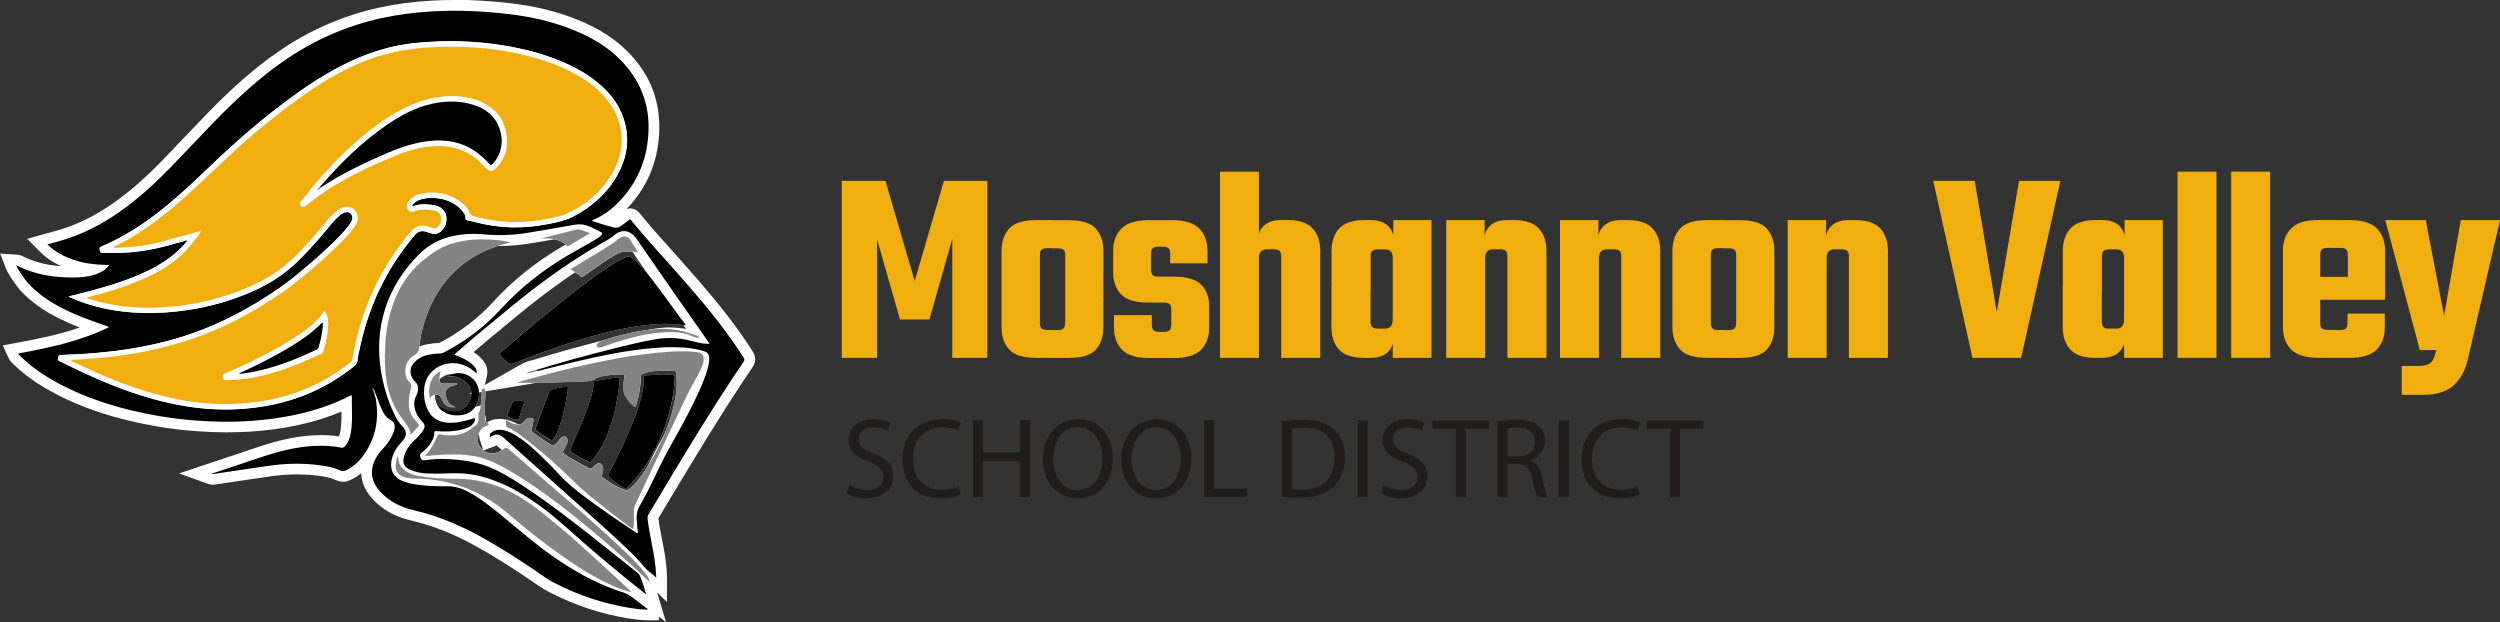 <?xml version="1.0" encoding="UTF-8"?><svg id="Layer_2" xmlns="http://www.w3.org/2000/svg" viewBox="0 0 395.29 98.39"><rect x="0" y="0" width="395.29" height="98.39" fill="#333333" stroke="none"/><defs><style>.cls-1{fill:#010101;}.cls-2{fill:#767676;}.cls-3{fill:#fefefd;}.cls-4{fill:#f1ae0f;}.cls-5{fill:#848484;}.cls-6{fill:#fff;}.cls-7{fill:#211d1c;}.cls-8{fill:#818181;}.cls-9{fill:#858585;}.cls-10{fill:#fefefe;}.cls-11{fill:#737373;}.cls-12{fill:#fdfdfd;}</style></defs><g id="Layer_2-2"><path class="cls-4" d="M146.96,50.51h-4.66l-3.61-12.63v18.7h-5.59v-27.98h6.91l4.62,15.84,4.62-15.84h6.86v27.98h-5.54v-18.79l-3.61,12.72Z"/><path class="cls-4" d="M164.43,40.3v7.3h-6.07v-7.92c0-1.5.41-2.68,1.23-3.56.82-.88,2.23-1.32,4.22-1.32h2.68v4.44h-.88c-.44,0-.75.08-.92.24-.18.16-.26.43-.26.81ZM164.43,46.42v4.66c0,.38.09.66.26.84.18.18.48.26.92.26h.84v4.4h-2.64c-2,0-3.4-.43-4.22-1.3-.82-.87-1.23-2.06-1.23-3.59v-5.28h6.07ZM168.43,51.08v-4.53h6.03v5.15c0,1.53-.4,2.72-1.21,3.59-.81.87-2.21,1.3-4.2,1.3h-2.82v-4.4h1.01c.44,0,.75-.09.92-.26s.26-.45.26-.84ZM168.43,47.61v-7.3c0-.38-.09-.65-.26-.81s-.48-.24-.92-.24h-.92v-4.44h2.73c1.99,0,3.4.44,4.2,1.32.81.88,1.21,2.07,1.21,3.56v7.92h-6.03Z"/><path class="cls-4" d="M185.2,51.35v-2.46c0-.38-.09-.65-.26-.81-.18-.16-.48-.24-.92-.24h-2.51c-2,0-3.41-.43-4.25-1.3s-1.25-2.05-1.25-3.54v-3.3c0-1.5.43-2.68,1.3-3.56s2.29-1.32,4.29-1.32h3.74c1.99,0,3.42.44,4.29,1.32.86.88,1.3,2.07,1.3,3.56v1.94h-5.9v-1.58c0-.38-.09-.65-.26-.81-.18-.16-.48-.24-.92-.24h-.66c-.44,0-.75.08-.92.24-.18.16-.26.43-.26.81v2.64c0,.38.09.65.26.81s.48.24.92.24h2.51c1.99,0,3.41.42,4.25,1.28.84.85,1.25,2.02,1.25,3.52v3.17c0,1.53-.43,2.72-1.3,3.59s-2.3,1.3-4.29,1.3h-3.92c-2,0-3.42-.43-4.27-1.3-.85-.87-1.28-2.06-1.28-3.59v-1.89h5.98v1.54c0,.38.09.66.26.84.18.18.47.26.88.26h.75c.44,0,.75-.09.92-.26.18-.18.26-.45.26-.84Z"/><path class="cls-4" d="M199.06,56.58h-6.16v-29.44h6.16v29.44ZM208.74,56.58h-6.16v-16.06c0-.41-.09-.7-.26-.86-.18-.16-.48-.24-.92-.24h-1.06c-.41,0-.73.11-.95.33-.22.22-.33.58-.33,1.08v1.23h-.22v-3.61c0-1.17.31-2.08.95-2.71.63-.63,1.53-.95,2.71-.95h1.1c1.82,0,3.13.44,3.94,1.32.81.88,1.21,2.07,1.21,3.56v16.9Z"/><path class="cls-4" d="M216.7,46.24h-6.16v-6.56c0-1.5.4-2.68,1.21-3.56.81-.88,2.12-1.32,3.94-1.32h1.06c1.2,0,2.12.32,2.75.95s.95,1.53.95,2.71v3.61h-.22v-1.23c0-.5-.1-.86-.31-1.08-.21-.22-.54-.33-1.01-.33h-1.01c-.44,0-.75.08-.92.24s-.26.45-.26.86v5.72ZM210.54,45.14h6.16v5.72c0,.38.09.66.26.84s.48.26.92.26h1.01c.47,0,.81-.11,1.01-.33.2-.22.31-.58.31-1.08v-1.19h.22v3.56c0,1.17-.32,2.08-.95,2.71-.63.63-1.55.95-2.75.95h-1.06c-1.82,0-3.13-.43-3.94-1.3-.81-.87-1.21-2.06-1.21-3.59v-6.56ZM226.34,56.58h-6.12v-18l.09-.13v-3.65h6.03v21.78Z"/><path class="cls-4" d="M234.83,56.58h-6.16v-21.78h6.07v3.61l.09.09v18.08ZM244.51,56.58h-6.16v-16.06c0-.41-.09-.7-.26-.86-.18-.16-.48-.24-.92-.24h-1.06c-.41,0-.73.11-.95.33-.22.22-.33.58-.33,1.08v1.28h-.22v-3.65c0-1.17.31-2.08.95-2.71.63-.63,1.53-.95,2.71-.95h1.1c1.82,0,3.13.44,3.94,1.32.81.88,1.21,2.07,1.21,3.56v16.9Z"/><path class="cls-4" d="M252.82,56.58h-6.16v-21.78h6.07v3.61l.09.09v18.08ZM262.5,56.58h-6.16v-16.06c0-.41-.09-.7-.26-.86-.18-.16-.48-.24-.92-.24h-1.06c-.41,0-.73.11-.95.33-.22.22-.33.58-.33,1.08v1.28h-.22v-3.65c0-1.17.31-2.08.95-2.71.63-.63,1.53-.95,2.71-.95h1.1c1.82,0,3.13.44,3.94,1.32.81.88,1.21,2.07,1.21,3.56v16.9Z"/><path class="cls-4" d="M270.51,40.3v7.3h-6.07v-7.92c0-1.5.41-2.68,1.23-3.56.82-.88,2.23-1.32,4.22-1.32h2.68v4.44h-.88c-.44,0-.75.08-.92.24-.18.16-.26.43-.26.81ZM270.51,46.42v4.66c0,.38.09.66.26.84.18.18.48.26.92.26h.84v4.4h-2.64c-2,0-3.4-.43-4.22-1.3-.82-.87-1.23-2.06-1.23-3.59v-5.28h6.07ZM274.52,51.08v-4.53h6.03v5.15c0,1.53-.4,2.72-1.21,3.59-.81.87-2.21,1.3-4.2,1.3h-2.82v-4.4h1.01c.44,0,.75-.09.92-.26s.26-.45.26-.84ZM274.52,47.61v-7.3c0-.38-.09-.65-.26-.81s-.48-.24-.92-.24h-.92v-4.44h2.73c1.99,0,3.4.44,4.2,1.32.81.88,1.21,2.07,1.21,3.56v7.92h-6.03Z"/><path class="cls-4" d="M288.82,56.58h-6.16v-21.78h6.07v3.61l.09.09v18.08ZM298.5,56.58h-6.16v-16.06c0-.41-.09-.7-.26-.86-.18-.16-.48-.24-.92-.24h-1.06c-.41,0-.73.11-.95.33-.22.22-.33.58-.33,1.08v1.28h-.22v-3.65c0-1.17.31-2.08.95-2.71.63-.63,1.53-.95,2.71-.95h1.1c1.82,0,3.13.44,3.94,1.32.81.88,1.21,2.07,1.21,3.56v16.9Z"/><path class="cls-4" d="M319.22,28.6h6.56l-6.2,27.98h-7.7l-6.2-27.98h6.56l3.48,20.77,3.52-20.77Z"/><path class="cls-4" d="M332.33,46.24h-6.16v-6.56c0-1.5.4-2.68,1.21-3.56.81-.88,2.12-1.32,3.94-1.32h1.06c1.2,0,2.12.32,2.75.95s.95,1.53.95,2.71v3.61h-.22v-1.23c0-.5-.1-.86-.31-1.08-.21-.22-.54-.33-1.01-.33h-1.01c-.44,0-.75.08-.92.24s-.26.45-.26.86v5.72ZM326.17,45.14h6.16v5.72c0,.38.09.66.26.84s.48.26.92.26h1.01c.47,0,.81-.11,1.01-.33.2-.22.31-.58.31-1.08v-1.19h.22v3.56c0,1.17-.32,2.08-.95,2.71-.63.63-1.55.95-2.75.95h-1.06c-1.82,0-3.13-.43-3.94-1.3-.81-.87-1.21-2.06-1.21-3.59v-6.56ZM341.97,56.58h-6.12v-18l.09-.13v-3.65h6.03v21.78Z"/><path class="cls-4" d="M350.46,56.58h-6.16v-29.44h6.16v29.44Z"/><path class="cls-4" d="M358.95,56.58h-6.16v-29.44h6.16v29.44Z"/><path class="cls-4" d="M366.87,40.3v10.82c0,.38.09.65.26.81.18.16.48.24.92.24h1.19v4.4h-2.68c-2,0-3.43-.43-4.29-1.3-.87-.87-1.3-2.06-1.3-3.59v-12.01c0-1.5.43-2.68,1.3-3.56.86-.88,2.29-1.32,4.29-1.32h2.77v4.4h-1.28c-.44,0-.75.08-.92.24-.18.16-.26.45-.26.86ZM377.12,43.78v3.61h-14.48v-3.61h14.48ZM371.23,46.55v-6.25c0-.41-.08-.7-.24-.86-.16-.16-.46-.24-.9-.24h-1.1v-4.4h2.55c1.99,0,3.42.44,4.29,1.32.86.88,1.3,2.07,1.3,3.56v6.86h-5.9ZM371.18,51.04v-1.45h5.9v2.11c0,1.53-.43,2.72-1.3,3.59s-2.3,1.3-4.29,1.3h-2.51v-4.4h1.06c.44,0,.74-.09.9-.26.16-.18.24-.47.24-.88Z"/><path class="cls-4" d="M377.17,34.8h6.38l2.9,15.14,2.64-15.14h6.2l-5.15,22.31c-.44,1.67-1.2,2.98-2.29,3.92-1.09.94-2.68,1.41-4.8,1.41h-3.3v-4.58h2.73c.62,0,1.14-.1,1.56-.31.42-.21.74-.66.95-1.36l.22-.84h-2.6l-5.46-20.55Z"/><path class="cls-7" d="M134.33,76.69c.7.44,1.72.79,2.8.79,1.6,0,2.55-.84,2.55-2.07,0-1.12-.66-1.79-2.3-2.4-1.98-.7-3.21-1.75-3.21-3.44,0-1.89,1.57-3.29,3.93-3.29,1.23,0,2.15.29,2.68.59l-.44,1.29c-.39-.23-1.2-.58-2.29-.58-1.67,0-2.3.99-2.3,1.81,0,1.13.74,1.68,2.41,2.33,2.06.81,3.1,1.79,3.1,3.57s-1.37,3.5-4.25,3.5c-1.17,0-2.45-.35-3.1-.79l.41-1.31Z"/><path class="cls-7" d="M151.89,78.21c-.57.29-1.73.58-3.21.58-3.42,0-5.98-2.16-5.98-6.15s2.57-6.37,6.33-6.37c1.5,0,2.47.32,2.88.53l-.39,1.28c-.59-.28-1.43-.5-2.44-.5-2.85,0-4.73,1.82-4.73,5.01,0,2.97,1.71,4.87,4.65,4.87.96,0,1.93-.19,2.57-.5l.31,1.25Z"/><path class="cls-7" d="M155.42,66.46v5.08h5.87v-5.08h1.58v12.14h-1.58v-5.69h-5.87v5.69h-1.58v-12.14h1.58Z"/><path class="cls-7" d="M175.96,72.41c0,4.16-2.54,6.39-5.63,6.39s-5.45-2.49-5.45-6.16,2.38-6.37,5.62-6.37,5.47,2.54,5.47,6.14ZM166.53,72.6c0,2.6,1.41,4.92,3.88,4.92s3.89-2.29,3.89-5.04c0-2.42-1.26-4.94-3.87-4.94s-3.9,2.41-3.9,5.06Z"/><path class="cls-7" d="M188.36,72.41c0,4.16-2.54,6.39-5.63,6.39s-5.45-2.49-5.45-6.16,2.38-6.37,5.62-6.37,5.47,2.54,5.47,6.14ZM178.93,72.6c0,2.6,1.41,4.92,3.88,4.92s3.89-2.29,3.89-5.04c0-2.42-1.26-4.94-3.87-4.94s-3.9,2.41-3.9,5.06Z"/><path class="cls-7" d="M190.38,66.46h1.58v10.81h5.19v1.32h-6.76v-12.14Z"/><path class="cls-7" d="M202.7,66.63c.96-.16,2.1-.26,3.33-.26,2.25,0,3.85.53,4.92,1.52,1.08.98,1.72,2.39,1.72,4.34s-.62,3.6-1.75,4.72c-1.15,1.13-3.02,1.75-5.37,1.75-1.12,0-2.05-.04-2.85-.13v-11.94ZM204.27,77.37c.4.06.98.07,1.58.07,3.36,0,5.17-1.86,5.17-5.14.02-2.87-1.6-4.68-4.91-4.68-.81,0-1.42.08-1.84.16v9.59Z"/><path class="cls-7" d="M216.26,66.46v12.14h-1.58v-12.14h1.58Z"/><path class="cls-7" d="M218.78,76.69c.7.44,1.72.79,2.8.79,1.6,0,2.55-.84,2.55-2.07,0-1.12-.66-1.79-2.3-2.4-1.98-.7-3.21-1.75-3.21-3.44,0-1.89,1.57-3.29,3.93-3.29,1.23,0,2.15.29,2.68.59l-.44,1.29c-.39-.23-1.2-.58-2.29-.58-1.67,0-2.3.99-2.3,1.81,0,1.13.74,1.68,2.41,2.33,2.06.81,3.1,1.79,3.1,3.57s-1.37,3.5-4.25,3.5c-1.17,0-2.45-.35-3.1-.79l.41-1.31Z"/><path class="cls-7" d="M230.18,67.79h-3.7v-1.32h8.99v1.32h-3.71v10.81h-1.58v-10.81Z"/><path class="cls-7" d="M236.81,66.63c.8-.16,1.94-.26,3.01-.26,1.66,0,2.76.32,3.52,1,.6.53.95,1.36.95,2.31,0,1.59-1.02,2.65-2.29,3.09v.04c.93.32,1.48,1.2,1.78,2.46.4,1.7.69,2.86.93,3.33h-1.63c-.19-.35-.47-1.39-.8-2.91-.36-1.66-1.02-2.31-2.44-2.35h-1.48v5.26h-1.57v-11.97ZM238.37,72.16h1.6c1.68,0,2.74-.91,2.74-2.3,0-1.58-1.14-2.26-2.79-2.26-.76,0-1.29.07-1.55.14v4.43Z"/><path class="cls-7" d="M248.06,66.46v12.14h-1.58v-12.14h1.58Z"/><path class="cls-7" d="M259.27,78.21c-.57.29-1.73.58-3.21.58-3.42,0-5.98-2.16-5.98-6.15s2.57-6.37,6.33-6.37c1.5,0,2.47.32,2.88.53l-.39,1.28c-.59-.28-1.43-.5-2.44-.5-2.85,0-4.73,1.82-4.73,5.01,0,2.97,1.71,4.87,4.65,4.87.96,0,1.93-.19,2.57-.5l.31,1.25Z"/><path class="cls-7" d="M264.05,67.79h-3.7v-1.32h8.99v1.32h-3.71v10.81h-1.58v-10.81Z"/><path class="cls-12" d="M102.38,97.26c-1.04,0-2.05-.14-2.98-.29-4.18-.67-8.28-2.03-12.17-4.05-.61-.32-1.15-.65-1.65-.99-3.93-2.73-7.06-4.69-10.13-6.38-3.49-1.92-6.81-3.23-10.17-4.01-1.78-.42-3.24-1.06-4.44-1.98-.55-.42-1.26-1.01-1.83-1.79-1.2-1.64-1.39-3.46-.55-5.28.34-.75.84-1.46,1.51-2.16.59-.61,1.05-1.32,1.38-2.09.1-.24.17-.45.19-.63.03-.3-.05-.34-.16-.4-.37-.2-.69-.46-.98-.77-.19,2.31-1.01,4.44-2.46,6.35-.77,1.02-1.75,1.83-2.9,2.38-.29.14-.56.21-.83.21-.25,0-.5-.06-.75-.17-.96-.45-2-.64-3.26-.8-1.08-.13-2.2-.2-3.31-.2-1.39,0-2.81.1-4.23.31-1.92.28-3.84.56-5.76.85l-2.98.44c-.08.01-.18.03-.3.03-.17,0-.33-.03-.5-.09l-2.29-.82,3.19-1.07c.95-.32,1.89-.63,2.83-.94.73-.24,1.46-.48,2.19-.73,1.42-.48,2.89-.98,4.37-1.4,2.67-.75,5.09-1.11,7.41-1.11.31,0,.62,0,.93.02.77.03,1.51.12,2.21.27.35-.41.55-.9.68-1.66.21-1.26.18-2.54.15-3.89,0,0-.01-.54-.01-.6-2.36,1.12-4.94,1.97-7.87,2.6-2.33.5-4.79.84-7.33,1-1.25.08-2.53.12-3.8.12-1.48,0-2.99-.05-4.49-.16-2.17-.16-4.27-.41-6.25-.74-6.44-1.1-11.86-2.89-16.57-5.46-2.25-1.23-4.12-2.57-5.7-4.1l-.09-.08c-.16-.15-.41-.37-.58-.74l-.45-.99,1.07-.2c4.04-.74,8.28-1.6,12.29-3.26-1.71-.61-3.5-1.29-5.23-2.15-2.47-1.22-4.42-2.63-5.95-4.29-.57-.61-1.79-2.41-2.06-3.09l-.48-1.22,1.31.07c.35.02.6.16.77.25l.09.05c1.74.83,3.61,1.32,5.73,1.5.73.06,1.45.1,2.14.1.34,0,.69,0,1.03-.02.93-.04,1.7-.17,2.38-.4-2.17-.24-4.03-.8-5.66-1.73-.86-.49-1.58-1.03-2.18-1.64l-1-1.02,1.38-.39.91-.25c.53-.14,1.05-.28,1.56-.44,2.94-.89,5.76-2.3,8.62-4.3,2.6-1.81,5.14-4.04,8.01-7,1.16-1.2,2.31-2.41,3.47-3.62,1.21-1.27,2.41-2.54,3.63-3.79,3.93-4.04,7.41-7.07,10.94-9.51,4.85-3.36,10.16-5.68,15.78-6.89,2.52-.55,5.16-.9,8.08-1.07,1.15-.07,2.33-.1,3.53-.1,2.67,0,5.44.16,8.47.5,4.11.46,7.7,1.34,10.97,2.71,3.09,1.29,5.52,2.86,7.44,4.81,3.37,3.42,4.93,7.56,4.65,12.32-.28,4.72-2.15,8.74-5.57,11.95-.63.59-1.33,1.12-2.07,1.57.48.14.98.28,1.47.41.07.02.14.03.19.03.06,0,.12,0,.22-.08.48-.33.87-.6,1.22-.9.09-.08.37-.33.77-.33.33,0,.63.16.87.47,1.6,1.96,3.33,3.89,5,5.76.56.63,1.13,1.26,1.69,1.89,3.32,3.74,6.53,7.44,9.38,11.51.6.85,1.17,1.71,1.73,2.59.35.54.35,1.06,0,1.58-2.4,3.54-4.84,7.34-7.68,11.95-2.56,4.16-5.09,8.4-7.33,12.14-.04.07-.04.1-.04.15.12,1.14.34,2.26.57,3.44l.07.36c.33,1.68.66,3.47.73,5.33v2.25s-1.42-1.36-1.42-1.36c-.23-.22-.47-.41-.71-.6-.12-.1-.24-.2-.36-.3.33.84.59,1.69.91,2.76l.73,2.45-2.32-1.74c-.14-.1-.26-.19-.37-.28-4.17-3.31-8.27-6.76-12.17-10.25-2.63-2.36-4.97-4.08-7.36-5.43-2.2-1.24-4.26-2.05-6.31-2.49-1-.22-2.08-.32-3.3-.32-.29,0-.58,0-.86.02-.77.03-1.53.05-2.3.05-.37,0-.73,0-1.1-.02-1.16-.04-2.18-.26-3.11-.68-1.37-.62-1.86-1.7-1.44-3.14,0-.02.01-.05.02-.07-.31.6-.45,1.14-.46,1.67,0,.79.3,1.3.99,1.65.52.26,1.11.45,1.92.59,1.28.22,2.66.32,4.48.32,0,0,.61,0,.61,0,1.21,0,2.29.26,3.39.8.68.34,1.36.73,2.02,1.17,1.51,1.01,2.9,2.14,4.43,3.4l1.41,1.17c1.85,1.55,3.77,3.15,5.77,4.55,3.67,2.57,6.92,4.3,10.23,5.45,0,0,.18.07.22.08,1.02.24,1.96.73,2.85,1.49.34.29.7.55,1.05.82.21.16.43.31.63.48.35.21.54.51.56.9l.04.89h-.89ZM69.82,71.72c.24,0,.47,0,.71.01,2.76.08,4.99.49,7,1.26,1.81.69,3.41,1.67,5.03,2.7,2.95,1.88,5.71,3.93,8.25,5.87,2.38,1.82,4.76,3.72,7.05,5.56.83.66,1.66,1.32,2.49,1.98-.69-.75-1.44-1.45-2.16-2.14-2.23-2.11-4.56-4.19-6.82-6.2l-2.16-1.92c-2.2-1.97-4.4-3.94-6.61-5.91l-3.53-3.16c-.32-.29-.45-.29-.49-.29-.08,0-.24.04-.52.21-.12.06-.2.09-.28.12l-.82.29-.27-.83c-.18-.57-.18-1.03.4-1.53.53-.46,1.17-.7,1.9-.7.23,0,.47.02.71.07.98.19,1.8.64,2.41,1.02,1.46.9,2.7,2.02,3.82,3.09,1.14,1.09,2.21,2.18,3.19,3.26,1.14,1.25,2.48,2.31,3.65,3.18,2.38,1.79,4.8,3.46,7.11,5,0-.04,0-.08,0-.13-.17-1.15.02-2.14.6-3.15.92-1.6,1.75-3.31,2.55-4.97.27-.55.53-1.1.8-1.65.63-1.28,1.33-2.54,2.01-3.75.4-.71.79-1.42,1.18-2.13,1.36-2.54,2.57-4.84,3.53-7.31.33-.85.65-1.75.74-2.69.02-.15.02-.29,0-.42-.02-.15-.03-.17-.17-.21-.86-.27-1.76-.44-2.75-.53-.67-.06-1.34-.09-2.07-.09-1.27,0-2.62.09-4.37.28-3.92.44-7.76,1.28-10.66,1.97-1.35.32-2.7.66-4.04,1l-1.94.49c-.58.26-1.15.35-1.71.44l-4.89.82,4.14-2.35c.53-.3,1.12-.51,1.82-.64,3.66-1.13,7.66-2.24,11.81-3.29,2.33-.58,4.73-1.19,7.21-1.6.74-.12,1.5-.19,2.24-.19.98,0,1.98.11,2.95.33.29.06.58.13.87.2.25.06.5.12.76.18l-.03-.05c-3.06-4.35-6.66-9.48-10.14-14.56-.21-.31-.42-.62-.67-.87-.3-.3-.62-.45-.95-.45-.29,0-.59.12-.85.35-.66.57-1.39.98-2.09,1.38l-.5.29c-4.53,2.62-9.03,5.79-13.75,9.68l-1.53,1.26c-2.16,1.78-4.39,3.61-6.53,5.48l.07.04c.69.32,1.48.75,2.13,1.48.24.27.8.91.58,1.89l-.31,1.37-1.39-1.2c-.84-.75-1.83-1.13-2.86-1.13-.78,0-1.53.22-2.17.64-.94.62-1.44,1.51-1.53,2.7-.08.96.06,1.86.41,2.67.45,1.05,1.21,1.59,2.37,1.7.18.02.37.03.55.03,1,0,1.99-.25,2.82-.49l1.59-.45.25.78c.26.8-.19,1.38-.36,1.6-.38.5-.9.77-1.25.93-.71.31-1.48.5-2.51.6-.5.05-1,.08-1.48.08-.28,0-.56,0-.85-.03-.1.53-.34,1.05-.71,1.6-.29.44-.66.85-1.08,1.22.7-.09,1.39-.13,2.15-.13ZM74.87,37.85c-1.05,0-2.09.11-3.08.32-1.97.42-3.59,1.29-4.96,2.67-2.5,2.51-4.18,5.22-5.15,8.28-.95,3-1.16,6.2-.62,9.5.4,2.45,1.08,4.62,2.1,6.66.31.63.61,1.13,1.04,1.55.66.63.92,1.41.75,2.18l.11-.11c.34-.33.66-.63.92-.97.16-.21.26-.37.32-.52-.48-.49-.86-1.02-1.14-1.58-.29-.56-.45-1.16-.49-1.77-.04-.65.07-1.22.34-1.72.14-.27.23-.5.26-.71.05-.35-.04-.52-.19-.67-.74-.73-1.07-1.58-.98-2.53.03-.38.14-.71.32-1.02.68-1.15,1.79-1.86,3.37-2.17.51-.1,1.05-.16,1.71-.17.13,0,.24-.04.39-.11,3.35-1.76,6.3-4.01,8.74-6.7,3.01-3.3,6.53-6.12,10.77-8.61.78-.46,1.56-.9,2.35-1.34.51-.29,1.01-.57,1.52-.86.2-.11.39-.23.58-.35-.68-.35-1.33-.67-2.03-.75-.08,0-.16-.01-.24-.01-.33,0-.68.07-1.06.14l-1.41.25c-1.89.33-3.79.66-5.69.97-1.45.23-2.93.35-4.41.35-.87,0-1.76-.04-2.64-.12-.5-.05-1.01-.07-1.5-.07Z"/><path class="cls-6" d="M71.8,1.69c2.8,0,5.59.19,8.38.5,3.7.41,7.3,1.21,10.74,2.65,2.66,1.11,5.13,2.55,7.17,4.62,3.19,3.24,4.68,7.15,4.41,11.68-.26,4.47-2.01,8.3-5.3,11.38-1.05.99-2.25,1.75-3.59,2.3.01.19.17.15.27.19,1.02.35,2.05.66,3.09.93.14.04.27.06.4.06.24,0,.47-.07.7-.22.45-.31.89-.61,1.3-.96.09-.08.15-.12.22-.12s.13.05.21.15c2.15,2.64,4.46,5.14,6.72,7.69,3.26,3.68,6.49,7.39,9.32,11.43.59.84,1.16,1.69,1.71,2.56.16.24.18.4,0,.66-2.66,3.93-5.21,7.94-7.7,11.98-2.48,4.03-4.9,8.09-7.33,12.15-.13.21-.18.42-.15.67.13,1.31.4,2.59.65,3.88.34,1.72.64,3.44.71,5.2v.25c-.64-.61-1.35-1.04-1.89-1.71-.93-1.15-2.01-2.18-3.08-3.2-2.94-2.78-5.98-5.44-9-8.14-3.37-3.03-6.76-6.04-10.14-9.06-.38-.34-.7-.5-1.06-.5-.29,0-.59.11-.95.32-.04.02-.09.04-.13.05-.11-.35-.11-.41.15-.64.4-.35.86-.49,1.35-.49.18,0,.36.02.55.05.77.15,1.46.5,2.12.91,1.35.84,2.54,1.89,3.68,2.99,1.08,1.04,2.14,2.11,3.15,3.21,1.13,1.24,2.43,2.28,3.76,3.29,2.72,2.05,5.53,3.96,8.37,5.84.04.03.09.07.17.07.02,0,.04,0,.06,0-.08-.57-.12-1.15-.14-1.73,0-.03,0-.07-.01-.1-.14-.92,0-1.74.5-2.59,1.24-2.16,2.28-4.43,3.37-6.66.98-2,2.13-3.9,3.18-5.86,1.3-2.41,2.58-4.84,3.57-7.4.36-.94.7-1.9.8-2.91.02-.2.02-.4,0-.6-.05-.47-.3-.77-.75-.91-.96-.29-1.93-.47-2.92-.56-.72-.06-1.43-.09-2.15-.09-1.49,0-2.97.12-4.46.29-3.64.4-7.21,1.15-10.77,1.99-2.03.48-4.05,1-6.07,1.5-.56.27-1.16.34-1.77.44.49-.28,1.02-.44,1.56-.55,3.92-1.2,7.88-2.3,11.86-3.3,2.37-.59,4.73-1.18,7.14-1.59.7-.12,1.4-.18,2.1-.18.93,0,1.85.1,2.77.31.84.19,1.66.42,2.51.56.33.05.65.05,1.06.05-.4-.57-.75-1.08-1.11-1.59-3.4-4.83-6.8-9.67-10.13-14.55-.24-.35-.47-.7-.78-.99-.48-.48-1.02-.69-1.54-.69s-.99.2-1.41.56c-.74.64-1.63,1.08-2.47,1.57-4.91,2.84-9.49,6.16-13.86,9.76-2.89,2.38-5.79,4.74-8.6,7.21-.15.13-.32.24-.43.45.42.18.82.34,1.21.52.69.32,1.35.7,1.86,1.28.27.3.51.63.39,1.15-.15-.13-.27-.23-.38-.33-.95-.85-2.16-1.29-3.36-1.29-.92,0-1.84.26-2.63.78-1.19.79-1.8,1.93-1.91,3.34-.08,1.06.05,2.09.48,3.07.58,1.34,1.62,2.07,3.07,2.21.21.02.42.03.63.03,1.04,0,2.05-.23,3.06-.52.26-.07.52-.15.8-.23.11.34-.05.6-.23.83-.24.32-.57.52-.93.68-.72.32-1.48.46-2.25.54-.46.05-.93.07-1.39.07-.39,0-.79-.02-1.18-.06-.09,0-.16-.01-.22-.01-.2,0-.21.08-.23.39-.04.61-.29,1.14-.63,1.63-.35.52-.79.96-1.29,1.34-.34.26-.4.48-.22.91.1.25.25.37.51.37.07,0,.14,0,.23-.02.84-.15,1.69-.2,2.54-.2.23,0,.45,0,.68.01,2.3.07,4.56.37,6.72,1.21,1.74.67,3.32,1.63,4.88,2.63,2.83,1.8,5.52,3.8,8.19,5.83,3.55,2.71,7.01,5.54,10.51,8.3.18.14.32.29.4.5.38.91.67,1.86.99,2.92-.27-.2-.46-.33-.63-.47-4.15-3.29-8.19-6.69-12.13-10.23-2.33-2.09-4.78-4-7.51-5.53-2.06-1.16-4.22-2.08-6.54-2.58-1.15-.25-2.31-.34-3.47-.34-.3,0-.6,0-.9.02-.75.03-1.5.05-2.26.05-.36,0-.72,0-1.08-.02-.96-.03-1.9-.2-2.79-.6-.97-.44-1.28-1.1-.97-2.13.26-.88.73-1.63,1.37-2.27.46-.46.96-.9,1.37-1.42.18-.23.33-.46.44-.73.13-.35.08-.65-.19-.92-.4-.4-.73-.84-.98-1.34-.23-.46-.37-.94-.4-1.45-.03-.44.03-.87.24-1.27.17-.31.3-.64.35-.99.07-.54-.04-1-.43-1.39-.52-.51-.8-1.11-.74-1.86.02-.24.08-.46.21-.67.64-1.07,1.65-1.55,2.81-1.78.51-.11,1.04-.14,1.56-.15.28,0,.52-.08.77-.21,3.39-1.78,6.4-4.05,8.98-6.88,3.08-3.38,6.65-6.14,10.58-8.46,1.28-.75,2.57-1.46,3.86-2.2.35-.2.69-.42,1.03-.64.16-.11.32-.24.43-.43.08-.13.11-.26-.06-.34-1.02-.5-1.99-1.14-3.16-1.26-.11-.01-.22-.02-.33-.02-.5,0-.99.11-1.48.2-2.27.4-4.54.8-6.82,1.17-1.42.23-2.85.34-4.28.34-.85,0-1.71-.04-2.57-.12-.52-.05-1.05-.07-1.57-.07-1.09,0-2.18.11-3.26.34-2.08.44-3.88,1.39-5.38,2.9-2.45,2.46-4.31,5.3-5.36,8.62-1.02,3.24-1.19,6.54-.64,9.89.39,2.41,1.09,4.71,2.17,6.9.32.65.67,1.26,1.21,1.78.73.7.72,1.53.03,2.29-.44.49-.88.98-1.19,1.56-.37.69-.63,1.41-.63,2.21,0,1.1.47,1.9,1.45,2.41.68.35,1.42.54,2.16.67,1.53.27,3.09.34,4.64.34.2,0,.4,0,.6,0,.03,0,.05,0,.07,0,1.04,0,2.01.26,2.94.71.66.33,1.3.7,1.92,1.12,1.53,1.02,2.95,2.19,4.37,3.35,2.38,1.96,4.7,3.99,7.23,5.76,3.25,2.28,6.67,4.25,10.43,5.56.1.03.19.07.29.1.95.22,1.77.68,2.52,1.32.55.47,1.15.88,1.72,1.32.09.07.22.1.23.27-.96,0-1.91-.13-2.85-.28-4.18-.67-8.15-2.01-11.91-3.96-.54-.28-1.06-.59-1.56-.94-3.31-2.29-6.67-4.49-10.21-6.43-3.29-1.8-6.72-3.24-10.38-4.09-1.48-.35-2.89-.89-4.12-1.83-.62-.47-1.2-.98-1.66-1.61-1.02-1.39-1.19-2.86-.47-4.43.33-.73.8-1.36,1.36-1.93.66-.69,1.18-1.47,1.55-2.35.12-.28.21-.57.25-.87.06-.53-.1-.96-.59-1.23-.67-.36-1.1-.93-1.41-1.6-.32-.68-.57-1.4-.84-2.11-.09-.23-.18-.46-.27-.7-.1.03-.05.13-.09.19h.03c-.06.27.14.47.18.71.61,3.4,0,6.53-2.11,9.31-.69.91-1.55,1.63-2.59,2.13-.16.08-.3.12-.46.12-.12,0-.25-.03-.4-.1-1.11-.52-2.3-.72-3.51-.87-1.14-.14-2.27-.2-3.41-.2-1.45,0-2.91.11-4.35.32-2.92.42-5.83.86-8.74,1.29-.06.01-.11.02-.18.02-.07,0-.14-.01-.22-.04,1.26-.42,2.48-.83,3.7-1.23,2.17-.7,4.32-1.5,6.52-2.12,2.35-.66,4.74-1.08,7.18-1.08.3,0,.6,0,.9.02.72.03,1.45.11,2.15.27.07.02.13.02.19.02.2,0,.33-.09.47-.24.56-.6.8-1.35.94-2.14.25-1.49.19-2.99.16-4.49,0-.47,0-.94,0-1.39-.05-.01-.09-.02-.12-.02-.14,0-.22.08-.31.12-2.69,1.37-5.53,2.28-8.46,2.92-2.38.51-4.78.83-7.2.99-1.25.08-2.5.12-3.75.12-1.48,0-2.96-.06-4.44-.16-2.07-.15-4.12-.38-6.17-.73-5.7-.98-11.2-2.58-16.31-5.37-2-1.1-3.87-2.38-5.52-3.97-.16-.16-.36-.3-.48-.56,4.92-.9,9.77-1.93,14.36-4.16-.36-.21-.68-.29-.99-.39-2.07-.71-4.12-1.47-6.08-2.44-2.13-1.05-4.09-2.35-5.71-4.1-.52-.56-1.69-2.29-1.9-2.83.21.01.37.13.55.22,1.9.91,3.92,1.4,6.02,1.58.74.07,1.48.1,2.22.1.35,0,.71,0,1.06-.02,1.2-.06,2.38-.26,3.47-.8.53-.26,1.01-.59,1.37-1.14-.59-.03-1.13-.04-1.66-.08-2.14-.15-4.19-.62-6.08-1.69-.72-.41-1.39-.88-2-1.5.86-.24,1.68-.45,2.49-.7,3.2-.97,6.13-2.5,8.86-4.41,2.97-2.07,5.62-4.51,8.14-7.1,2.38-2.45,4.71-4.96,7.1-7.41,3.34-3.44,6.86-6.67,10.81-9.41,4.72-3.27,9.87-5.55,15.48-6.76,2.62-.57,5.28-.89,7.95-1.05,1.16-.07,2.32-.1,3.48-.1M71.8,0c-1.21,0-2.41.03-3.57.1-2.97.18-5.65.53-8.21,1.09-5.73,1.24-11.14,3.6-16.08,7.02-3.58,2.48-7.09,5.54-11.06,9.62-1.22,1.26-2.43,2.52-3.63,3.79-1.15,1.21-2.3,2.42-3.46,3.62-2.83,2.92-5.34,5.11-7.89,6.89-2.79,1.94-5.53,3.31-8.39,4.18-.51.16-1.02.29-1.54.43-.3.08-.61.16-.92.25l-2.75.77,2.01,2.03c.66.67,1.43,1.25,2.36,1.78.33.19.66.36,1.01.52-.14,0-.28-.02-.41-.03-2.01-.17-3.79-.64-5.44-1.42l-.05-.03c-.21-.11-.59-.32-1.12-.35l-2.64-.16.97,2.46c.33.84,1.65,2.73,2.23,3.36,1.6,1.74,3.63,3.2,6.2,4.47,1.06.52,2.13.98,3.19,1.4-3.31,1.14-6.74,1.82-10.04,2.43l-2.13.39.91,1.97c.24.52.59.84.78,1.01l.06.06c1.65,1.59,3.57,2.97,5.89,4.24,4.79,2.62,10.3,4.44,16.83,5.55,2,.34,4.14.6,6.33.75,1.52.11,3.06.17,4.56.17,1.29,0,2.59-.04,3.86-.12,2.58-.17,5.08-.51,7.45-1.02,2.52-.55,4.79-1.25,6.88-2.14.02,1.06,0,2.08-.16,3.06-.06.36-.14.64-.24.86-.58-.09-1.17-.15-1.78-.18-.32-.01-.64-.02-.96-.02-2.4,0-4.89.37-7.64,1.14-1.5.42-2.97.92-4.4,1.41-.73.25-1.45.49-2.18.73-.9.29-1.8.6-2.71.9l-1.01.34-4.61,1.54,4.58,1.64c.26.09.52.14.79.14.18,0,.32-.02.44-.04l2.95-.44c1.92-.29,3.84-.57,5.76-.85,1.38-.2,2.77-.3,4.11-.3,1.08,0,2.15.06,3.21.19,1.18.14,2.14.32,3,.72.37.17.74.25,1.11.25.4,0,.79-.09,1.19-.29.61-.29,1.17-.65,1.68-1.06.03,1.18.44,2.33,1.24,3.42.64.87,1.4,1.5,2,1.96,1.29.99,2.85,1.69,4.76,2.13,3.28.77,6.53,2.05,9.95,3.93,3.05,1.67,6.15,3.63,10.06,6.33.52.36,1.09.71,1.74,1.04,3.98,2.06,8.15,3.45,12.43,4.14.96.15,2.01.3,3.11.3h1.78s-.03-.57-.03-.57l1.14.85-1.39-4.66,1.55,1.48v-4.25c-.07-1.92-.41-3.75-.74-5.46l-.07-.35c-.22-1.09-.42-2.13-.54-3.17,2.65-4.43,4.88-8.15,7.22-11.96,2.84-4.61,5.27-8.4,7.66-11.92.32-.47.73-1.41.01-2.52-.62-.97-1.2-1.82-1.75-2.61-2.87-4.1-6.1-7.82-9.44-11.58-.56-.63-1.13-1.26-1.69-1.89-1.67-1.86-3.39-3.78-4.98-5.74-.5-.63-1.11-.77-1.52-.77-.18,0-.36.03-.54.08,3.14-3.24,4.87-7.21,5.14-11.83.29-5-1.35-9.36-4.89-12.96-2-2.03-4.52-3.67-7.72-5-3.34-1.39-7.01-2.3-11.2-2.76-3.06-.34-5.86-.51-8.57-.51h0ZM79.01,38.89c1.52,0,3.05-.12,4.55-.36,1.88-.3,3.78-.64,5.62-.96l1.22-.21.29-.05c.33-.06.65-.12.9-.12.05,0,.1,0,.14,0,.08,0,.15.02.23.04-.21.12-.42.23-.62.35-.79.45-1.58.89-2.36,1.35-4.32,2.54-7.9,5.41-10.97,8.77-2.38,2.61-5.24,4.8-8.52,6.52,0,0-.02.01-.04.02-.68,0-1.28.07-1.84.18-1.82.36-3.11,1.2-3.92,2.57-.25.42-.39.87-.44,1.38-.07.82.07,2.03,1.18,3.15,0,0,0,.01,0,.02-.01.1-.07.24-.16.42-.35.65-.49,1.37-.44,2.18.02.29.06.58.13.87-.01-.03-.03-.05-.04-.08-.98-1.96-1.64-4.07-2.02-6.43-.52-3.17-.32-6.23.59-9.11.93-2.94,2.54-5.53,4.94-7.94,1.25-1.26,2.74-2.06,4.54-2.44.94-.2,1.91-.3,2.9-.3.46,0,.94.02,1.42.07.91.08,1.82.13,2.72.13h0ZM74.88,55.66c1.86-1.59,3.75-3.15,5.6-4.67l1.52-1.25c4.69-3.86,9.14-7.01,13.63-9.6.16-.1.33-.19.49-.28.74-.42,1.51-.85,2.23-1.47.11-.09.22-.15.3-.15.13,0,.28.13.35.2.2.19.38.47.56.74,3.04,4.45,6.16,8.9,8.93,12.84-.87-.16-1.75-.24-2.63-.24-.79,0-1.59.07-2.38.2-2.51.42-4.93,1.03-7.27,1.62-4.13,1.04-8.12,2.15-11.86,3.3-.75.15-1.4.39-1.98.72l-5.71,3.25.33-1.43c.32-1.41-.5-2.34-.77-2.64-.42-.47-.89-.83-1.35-1.12h0ZM85.54,60.22c.62-.15,1.23-.31,1.85-.46,1.35-.34,2.7-.68,4.06-1,2.88-.68,6.69-1.52,10.56-1.95,1.72-.19,3.03-.28,4.27-.28.7,0,1.36.03,2,.09.76.07,1.46.19,2.14.37-.1.79-.39,1.58-.68,2.33-.94,2.42-2.13,4.7-3.48,7.21-.38.71-.77,1.41-1.17,2.11-.69,1.23-1.4,2.49-2.04,3.8-.27.55-.54,1.1-.8,1.65-.79,1.64-1.61,3.34-2.52,4.91-.39.68-.63,1.37-.73,2.09-1.89-1.28-3.83-2.64-5.74-4.07-1.13-.85-2.44-1.88-3.53-3.08-.99-1.09-2.08-2.2-3.23-3.29-1.16-1.1-2.43-2.26-3.96-3.2-.67-.41-1.58-.92-2.69-1.13-.3-.06-.59-.08-.87-.08-.83,0-1.6.25-2.24.74.13-.45.12-.92-.03-1.38l-.5-1.55-1.57.44-.3.09c-.16.05-.32.09-.48.14-.8.23-1.71.46-2.61.46-.16,0-.31,0-.47-.02-.85-.08-1.35-.44-1.68-1.19-.3-.69-.41-1.43-.34-2.27.07-.93.44-1.59,1.16-2.07.49-.33,1.08-.5,1.7-.5.82,0,1.62.3,2.24.86.14.13.26.23.4.35l1.33,1.14-1.47.84,2.05-.34.21.18.05-.22,7.06-1.18.2-.03c.56-.09,1.19-.19,1.84-.47h0ZM70.31,69.9c.51,0,1.04-.03,1.57-.08,1.11-.12,1.96-.32,2.75-.67.32-.14.73-.35,1.12-.7-.06.41.03.79.13,1.1l.54,1.67,1.65-.6c.11-.04.21-.08.31-.13l.05-.03.05-.03s.02-.01.03-.02l3.38,3.02c1.16,1.04,2.33,2.08,3.49,3.12-.77-.53-1.56-1.05-2.37-1.57-1.66-1.05-3.3-2.06-5.18-2.78-2.1-.81-4.41-1.23-7.28-1.32-.24,0-.49-.01-.73-.01-.08,0-.15,0-.23,0,.2-.33.37-.65.49-.98.07,0,.15,0,.22,0h0ZM95.51,90.75c-2.35-1.06-4.74-2.45-7.34-4.28-1.97-1.38-3.87-2.96-5.71-4.5-.47-.39-.94-.79-1.42-1.18-1.55-1.28-2.96-2.42-4.5-3.45-.12-.08-.24-.16-.36-.24,1.59.46,3.21,1.15,4.92,2.11,2.34,1.31,4.63,3,7.21,5.32,2.34,2.09,4.74,4.17,7.2,6.22h0Z"/><path d="M84.77,58.51c3.92-1.21,7.87-2.3,11.86-3.3,2.36-.59,4.73-1.18,7.14-1.59,1.63-.27,3.25-.23,4.87.13.84.19,1.66.42,2.51.56.33.05.66.05,1.06.05-.4-.58-.76-1.08-1.11-1.59-3.4-4.83-6.79-9.67-10.13-14.55-.24-.35-.47-.7-.78-.99-.94-.94-2.11-.86-2.95-.13-.74.64-1.62,1.08-2.47,1.57-4.91,2.84-9.49,6.16-13.86,9.76-2.89,2.38-5.79,4.74-8.6,7.21-.15.13-.31.24-.43.45.42.18.82.34,1.21.52.69.32,1.35.7,1.86,1.28.27.3.51.63.39,1.15-.15-.13-.26-.23-.38-.33-1.68-1.5-4.16-1.71-5.99-.51-1.19.79-1.8,1.93-1.91,3.34-.08,1.06.05,2.09.48,3.07.58,1.34,1.62,2.07,3.07,2.21,1.26.12,2.48-.14,3.68-.49.26-.08.52-.15.8-.23.11.34-.05.6-.23.83-.24.32-.57.52-.93.68-.72.32-1.47.46-2.25.54-.86.09-1.71.1-2.57.02-.41-.04-.42-.03-.45.37-.04.61-.29,1.14-.63,1.63-.35.52-.79.96-1.29,1.34-.34.26-.4.48-.22.91.13.32.32.42.74.35,1.07-.19,2.14-.23,3.22-.19,2.3.08,4.57.38,6.72,1.21,1.74.67,3.32,1.63,4.88,2.63,2.83,1.8,5.52,3.8,8.19,5.83,3.55,2.71,7,5.54,10.51,8.3.18.14.32.29.4.5.38.91.67,1.86.99,2.92-.27-.2-.45-.33-.63-.47-4.15-3.29-8.19-6.69-12.13-10.23-2.33-2.08-4.78-3.99-7.51-5.53-2.06-1.16-4.22-2.08-6.54-2.58-1.44-.31-2.9-.38-4.37-.32-1.11.04-2.22.07-3.34.03-.96-.03-1.9-.2-2.79-.6-.97-.44-1.28-1.09-.97-2.13.26-.87.73-1.62,1.37-2.27.46-.46.96-.9,1.37-1.42.17-.23.33-.46.44-.73.13-.35.08-.65-.19-.92-.4-.4-.73-.84-.98-1.34-.23-.46-.37-.94-.4-1.45-.03-.45.03-.87.24-1.27.16-.31.3-.64.35-.99.08-.54-.03-1-.43-1.39-.52-.51-.8-1.11-.74-1.86.02-.24.08-.46.21-.67.64-1.07,1.64-1.55,2.81-1.78.51-.1,1.04-.14,1.56-.15.28,0,.52-.08.77-.21,3.39-1.78,6.4-4.05,8.98-6.88,3.08-3.38,6.65-6.14,10.58-8.46,1.28-.75,2.57-1.46,3.86-2.2.35-.2.69-.42,1.03-.64.17-.11.32-.24.43-.43.07-.13.11-.26-.06-.34-1.02-.5-1.99-1.14-3.16-1.26-.62-.07-1.21.08-1.8.18-2.27.4-4.54.8-6.82,1.17-2.28.37-4.55.43-6.85.22-1.62-.15-3.23-.08-4.83.27-2.08.44-3.88,1.39-5.38,2.9-2.45,2.46-4.31,5.3-5.36,8.62-1.02,3.24-1.19,6.54-.64,9.89.4,2.41,1.09,4.71,2.17,6.9.32.65.67,1.26,1.21,1.78.72.7.72,1.53.03,2.29-.44.49-.88.98-1.19,1.56-.37.69-.63,1.42-.63,2.21,0,1.1.47,1.9,1.45,2.41.68.35,1.41.54,2.16.67,1.73.3,3.48.35,5.24.33,1.07-.01,2.06.24,3.01.71.67.33,1.3.7,1.92,1.12,1.53,1.02,2.95,2.18,4.36,3.35,2.38,1.96,4.7,3.99,7.23,5.76,3.25,2.28,6.67,4.25,10.43,5.56.1.03.19.07.29.1.95.23,1.77.68,2.52,1.32.55.47,1.15.88,1.72,1.32.09.07.22.1.23.27-.96,0-1.91-.13-2.85-.28-4.19-.67-8.15-2.01-11.91-3.96-.54-.28-1.06-.59-1.56-.94-3.31-2.29-6.67-4.49-10.21-6.43-3.29-1.8-6.72-3.24-10.38-4.09-1.49-.35-2.89-.89-4.12-1.83-.62-.47-1.2-.98-1.66-1.61-1.02-1.39-1.19-2.86-.47-4.43.34-.72.8-1.36,1.36-1.93.66-.69,1.18-1.47,1.55-2.35.12-.28.21-.57.25-.87.06-.53-.1-.96-.59-1.23-.67-.36-1.1-.93-1.41-1.6-.32-.69-.57-1.4-.84-2.11-.09-.23-.18-.46-.27-.7-.05-.22-.1-.46-.4-.67.14.35.13.64.32.86-.06.27.14.47.18.71.61,3.4,0,6.53-2.11,9.31-.69.91-1.55,1.63-2.59,2.13-.29.14-.53.18-.86.03-1.11-.52-2.31-.72-3.51-.87-2.59-.32-5.18-.26-7.76.11-2.92.42-5.83.86-8.74,1.29-.12.02-.23.04-.4-.02,1.26-.42,2.48-.84,3.7-1.23,2.17-.71,4.32-1.5,6.52-2.12,2.64-.75,5.32-1.18,8.08-1.06.72.03,1.45.11,2.15.27.3.07.48-.02.66-.21.56-.6.8-1.35.94-2.14.25-1.49.19-2.99.16-4.49,0-.47,0-.94,0-1.39-.21-.06-.32.05-.43.11-2.68,1.37-5.53,2.28-8.46,2.92-2.37.51-4.78.83-7.2.99-2.73.18-5.45.15-8.18-.04-2.07-.15-4.12-.38-6.17-.73-5.7-.98-11.2-2.58-16.31-5.37-2-1.1-3.87-2.38-5.52-3.97-.16-.16-.37-.29-.48-.56,4.92-.9,9.77-1.93,14.36-4.16-.36-.21-.68-.29-.99-.39-2.06-.72-4.12-1.47-6.08-2.44-2.13-1.05-4.08-2.35-5.71-4.1-.52-.56-1.69-2.29-1.9-2.83.21.01.38.13.55.22,1.91.91,3.92,1.4,6.02,1.58,1.1.1,2.19.13,3.28.08,1.2-.06,2.38-.25,3.47-.8.53-.26,1.01-.59,1.37-1.14-.59-.03-1.13-.04-1.66-.08-2.14-.15-4.19-.62-6.08-1.69-.72-.41-1.39-.88-2-1.5.86-.24,1.68-.45,2.49-.7,3.2-.97,6.13-2.5,8.86-4.41,2.97-2.07,5.62-4.51,8.14-7.1,2.38-2.45,4.71-4.96,7.1-7.41,3.34-3.43,6.86-6.67,10.81-9.41,4.72-3.27,9.87-5.54,15.48-6.76,2.62-.57,5.28-.9,7.95-1.05,3.96-.24,7.92-.05,11.86.4,3.7.41,7.3,1.21,10.74,2.65,2.67,1.11,5.13,2.55,7.17,4.62,3.19,3.24,4.68,7.15,4.41,11.68-.26,4.47-2.01,8.3-5.3,11.38-1.05.99-2.25,1.75-3.59,2.3.01.19.17.15.27.19,1.02.35,2.05.66,3.09.93.4.11.75.07,1.1-.17.45-.3.89-.61,1.3-.96.17-.15.27-.18.43.03,2.14,2.64,4.46,5.14,6.72,7.69,3.27,3.68,6.49,7.39,9.32,11.43.59.84,1.16,1.7,1.71,2.56.16.24.18.4,0,.66-2.66,3.93-5.21,7.94-7.7,11.98-2.48,4.03-4.9,8.09-7.33,12.15-.13.21-.18.42-.15.67.14,1.31.4,2.6.65,3.88.34,1.72.64,3.44.71,5.2v.25c-.64-.61-1.35-1.04-1.89-1.71-.93-1.15-2.01-2.18-3.08-3.2-2.94-2.78-5.98-5.44-9-8.14-3.37-3.03-6.76-6.04-10.14-9.06-.68-.61-1.21-.66-2.01-.18-.04.03-.09.04-.13.05-.11-.36-.11-.41.15-.64.55-.48,1.2-.57,1.9-.44.77.15,1.47.49,2.12.91,1.35.84,2.54,1.89,3.68,2.99,1.08,1.04,2.14,2.11,3.15,3.21,1.13,1.24,2.43,2.28,3.76,3.29,2.72,2.04,5.54,3.95,8.37,5.84.05.04.11.08.23.06-.08-.57-.12-1.15-.14-1.73,0-.03,0-.07-.01-.1-.14-.92,0-1.74.5-2.59,1.24-2.16,2.28-4.43,3.37-6.66.98-1.99,2.13-3.9,3.18-5.86,1.3-2.42,2.58-4.84,3.57-7.4.37-.94.7-1.9.8-2.91.02-.2.02-.4,0-.6-.05-.47-.3-.77-.75-.91-.95-.29-1.93-.47-2.92-.56-2.21-.2-4.41-.05-6.61.19-3.64.4-7.21,1.15-10.77,1.99-2.03.48-4.05,1-6.07,1.5-.06-.04-.18.02-.2-.11h.02ZM65.15,32.63c.13-.37.35-.56.6-.72.28-.19.59-.32.92-.41.93-.25,1.86-.26,2.81-.1,1.35.23,2.54.78,3.48,1.79.35.38.68.8.66,1.37,0,.2.12.25.28.28.28.05.56.11.84.19,2.12.56,4.28.91,6.48.93,1.89.02,3.77-.18,5.62-.56,1.25-.25,2.51-.5,3.67-1.09.74-.37,1.45-.78,2.13-1.25,2.34-1.63,4.23-3.66,5.44-6.26,1.23-2.63,1.44-5.34.5-8.1-.68-2.03-1.91-3.7-3.49-5.12-1.85-1.66-3.99-2.86-6.26-3.82-2.55-1.08-5.21-1.81-7.92-2.33-2.15-.41-4.33-.67-6.51-.8-1.92-.11-3.84-.13-5.76-.03-1.38.07-2.76.17-4.12.36-2.66.38-5.22,1.12-7.7,2.15-3.64,1.52-6.97,3.58-10.16,5.88-4.72,3.4-9.13,7.18-13.33,11.22-2.52,2.42-5.05,4.81-7.78,6.99-2.89,2.31-6,4.28-9.4,5.75-.43.19-.42.19-.37.65.03.28.14.37.42.37.56,0,1.11.02,1.67.03,1.98.03,3.93-.16,5.88-.52,1.79-.33,3.53-.84,5.28-1.33.2-.05.39-.15.62-.15,0,.05,0,.07-.02.08-.04.05-.08.11-.12.16-1.66,2.02-3.76,3.45-6.09,4.58-2.97,1.44-6.1,2.4-9.27,3.24-1.08.29-2.17.55-3.28.83.1.11.21.14.32.19,3.53,1.54,7.24,2.27,11.08,2.4,2.53.09,5.05-.08,7.55-.47,3.43-.53,6.73-1.46,9.91-2.84,2.68-1.17,5.12-2.68,7.23-4.72,1.66-1.61,3.2-3.33,4.67-5.11.64-.78,1.27-1.57,2.04-2.23.29-.24.59-.44.96-.53.45-.11.8.05,1,.47.19.37.13.71-.08,1.05-.48.76-1.07,1.43-1.68,2.08-1.35,1.42-2.78,2.74-4.26,4.02-1.7,1.46-3.39,2.93-5.23,4.22-5.31,3.71-11,6.62-17.27,8.35-2.91.8-5.86,1.37-8.86,1.74-1.91.23-3.82.41-5.74.51-.96.05-1.92.08-2.88.13-.34.02-.32.03-.46.51-.08.28.06.35.25.45,1.01.49,2.02,1,3.04,1.48,3.51,1.66,7.1,3.14,10.84,4.24,3.12.92,6.3,1.58,9.55,1.82,3,.22,6,.09,8.96-.41,5.2-.87,9.88-2.92,14.02-6.19.44-.35.74-.7.73-1.29,0-.2.06-.4.1-.59.82-4.31,2.2-8.42,4.31-12.28,1.31-2.38,2.85-4.61,4.6-6.69.51-.6,1.11-.78,1.85-.54.26.08.51.16.77.25.4.15.79.11,1.17-.08.82-.41,1.33-1.45,1.23-2.48-.09-.88-.72-1.58-1.66-1.81-.54-.13-1.1-.19-1.65-.21-.71-.03-1.39.08-2.12.33h0Z"/><path class="cls-12" d="M108.42,51.44c-.03-.09-.03-.12-.05-.15-1.59-2.04-3.05-4.19-4.63-6.25-.93-1.22-1.87-2.43-2.94-3.53-.27-.28-.56-.53-.89-.75-.27-.18-.54-.22-.86-.12-.55.18-1.05.45-1.54.74-2.14,1.26-4.11,2.75-6.07,4.26-4.23,3.26-8.32,6.69-12.37,10.17-.06.05-.12.11-.14.21.24.29.49.59.78.84.19.16.39.32.59.48.3.24.59.25.97.1,3.17-1.3,6.39-2.48,9.67-3.49,3.72-1.15,7.47-2.13,11.35-2.56,1.64-.18,3.29-.27,4.94-.09.38.04.76.09,1.19.14h0Z"/><path class="cls-12" d="M100.46,64.38c.06-.17.12-.3.16-.43.45-1.42.67-2.87.71-4.35,0-.28.08-.44.35-.52.27-.08.54-.2.81-.26,1.34-.27,2.71-.21,4.07-.21.23,0,.3.13.32.31.05.38.09.77.11,1.15.04.98-.05,1.95-.22,2.91-.42,2.39-1.21,4.67-2.25,6.86-1.04,2.21-2.24,4.33-3.78,6.24-.33.41-.69.79-1.09,1.12-.23.19-.47.38-.82.26-1.27-.43-2.41-1.1-3.46-1.93-.21-.16-.29-.3-.15-.59.21-.43.23-.91-.03-1.35-.25-.43-.59-.48-.95-.15-.21.19-.42.39-.64.56-.18.13-.31.13-.5.03-.88-.49-1.77-.96-2.65-1.45-.4-.22-.77-.48-1.14-.75-.36-.25-.36-.29-.16-.7.15-.3.3-.6.46-.9.13-.24.14-.48.11-.74-.04-.39-.37-.57-.73-.43-.24.1-.43.27-.56.49-.16.27-.37.48-.6.67-.24.19-.5.26-.79.07-.96-.64-1.95-1.26-2.86-1.98-.18-.14-.22-.25-.14-.46.16-.4.21-.84.3-1.27.03-.13.09-.3-.09-.4-.39-.23-.97-.09-1.21.29-.26.42-.62.64-1.12.62-.47-.02-.88-.17-1.3-.36-.19-.09-.35-.26-.59-.24,0,.09,0,.16-.02.22-.08.5.01.89.61.99.08.01.15.08.22.12,1.22.72,2.31,1.61,3.42,2.49,2.18,1.75,4.26,3.61,6.25,5.57,1.01.99,2.07,1.93,3.16,2.82,1.65,1.35,3.33,2.67,5.04,3.94.46.34.88.72,1.42.99.16-1.03.09-2.04.11-3.04,0-.24.05-.46.15-.68,1.04-2.19,2.06-4.38,3.09-6.56,1.39-2.95,2.79-5.89,4.19-8.84.65-1.37,1.27-2.75,2.04-4.05.4-.68.75-1.39,1.1-2.1.18-.38.35-.77.42-1.18.15-.83-.04-1.42-1.04-1.53-1.32-.16-2.66-.17-3.99-.09-1.53.09-3.04.24-4.56.45-1.24.17-2.49.33-3.72.56-2.45.46-4.9.96-7.32,1.54-2.33.56-4.64,1.17-6.96,1.79-.59.16-1.18.35-1.87.56.18.02.24.04.31.04,2.25-.03,4.51.04,6.77-.08,1.28-.07,2.56-.03,3.83-.14.53-.05,1.07-.05,1.51-.43.16-.13.39-.19.6-.25,1.21-.35,2.45-.38,3.69-.41h.05c.12,0,.19.06.19.18s.01.24-.01.35c-.16.65-.08,1.31-.1,1.96,0,.27.05.54.19.77.16.26.31.52.49.76.31.43.62.88,1.18,1.14h0Z"/><path class="cls-12" d="M64.95,68.7c.48-.41.8-.89,1.2-1.29.13-.13.11-.26,0-.4-.15-.16-.27-.35-.42-.5-.77-.81-1.11-1.78-1.08-2.89.02-.7.11-1.41.32-2.08.16-.51.06-.88-.3-1.23-.31-.29-.46-.67-.52-1.07-.2-1.31.22-2.39,1.36-3.07.54-.32.73-.64.79-1.27.18-1.93.65-3.79,1.37-5.6,1.15-2.87,2.83-5.35,5.23-7.3,2.05-1.66,4.38-2.78,6.94-3.45.24-.06.52-.05.77-.27-1.02-.27-2.03-.36-3.03-.4-1.11-.05-2.22-.07-3.33.06-.99.11-1.95.3-2.9.6-1.75.55-3.23,1.58-4.6,2.74-2.35,1.99-3.88,4.53-4.8,7.44-.6,1.91-.94,3.88-1.03,5.88-.1,2.15-.1,4.3.36,6.43.38,1.78,1.07,3.42,2.13,4.9.6.85,1.39,1.61,1.55,2.76h0Z"/><path class="cls-12" d="M99.88,93.63c-.06-.06-.11-.12-.17-.18-1.15-1.07-2.29-2.13-3.45-3.19-1.68-1.53-3.35-3.07-5.04-4.59-.59-.53-1.18-1.05-1.79-1.56-1.07-.9-2.15-1.78-3.23-2.67-1.77-1.46-3.63-2.77-5.7-3.79-2.6-1.28-5.34-1.97-8.25-1.97-.94,0-1.88,0-2.82-.07-.99-.07-1.98-.15-2.95-.32-.71-.13-1.41-.31-2.05-.65-.81-.43-1.33-1.07-1.44-2-.02-.16-.07-.31-.12-.52-.06.14-.11.21-.13.29-.08.29-.13.59-.17.88-.15.97.31,1.76,1.23,2.1.59.22,1.22.26,1.84.26,1.42,0,2.81.15,4.2.41,2.84.54,5.46,1.63,7.88,3.18,1.38.88,2.6,1.96,3.85,3.01,1.17.99,2.36,1.94,3.57,2.88,1.27.99,2.57,1.95,3.89,2.87,2.5,1.75,5.07,3.36,7.86,4.61.95.42,1.91.8,2.98,1h0Z"/><path class="cls-12" d="M104.73,59.19c-.91.06-1.82.12-2.72.17-.21.01-.28.1-.25.32.08.81-.03,1.61-.2,2.41-.45,2.08-1.21,4.06-2.03,6.01-.98,2.31-2.09,4.55-3.26,6.77-.13.26-.12.4.09.59.69.62,1.43,1.18,2.22,1.66.47.28.35.27.7-.09,1.49-1.55,2.76-3.26,3.83-5.13,1.77-3.11,2.89-6.43,3.39-9.97.11-.73.18-1.47.19-2.21,0-.37,0-.37-.39-.43-.52-.07-1.04-.09-1.56-.1h0Z"/><path class="cls-12" d="M67.15,72.06c.25,0,.42,0,.59,0,.89-.06,1.77-.17,2.66-.19,1.06-.03,2.12-.06,3.18.06.87.1,1.73.21,2.57.46,2.09.64,3.96,1.74,5.81,2.87,1.55.95,3.04,1.98,4.51,3.05,1.52,1.11,3.03,2.24,4.49,3.43,1.31,1.06,2.61,2.12,3.88,3.21,1.49,1.26,2.96,2.54,4.41,3.86,1,.9,1.98,1.82,2.97,2.73.15.14.32.26.55.43-.14-.5-.37-.85-.63-1.18-.87-1.14-1.86-2.17-2.89-3.17-1.61-1.55-3.26-3.07-4.93-4.55-.68-.6-1.36-1.21-2.04-1.81-1.36-1.18-2.73-2.35-4.09-3.53-1.1-.94-2.19-1.89-3.28-2.84-1.44-1.24-2.88-2.49-4.31-3.74-.54-.47-.52-.47-1.13-.05-1.03.71-2.11.84-3.11.03-.7-.57-.95-1.31-.78-2.16.16-.83.62-1.46,1.48-1.68.27-.07.22-.18.15-.36-.05-.12-.14-.2-.26-.22-.24-.05-.27-.22-.27-.42-.01-1.21-.05-2.42.06-3.63.03-.28.02-.57.01-.86,0-.21-.11-.37-.33-.37-.21,0-.25.18-.25.37,0,.51-.03,1.01-.09,1.51-.08.66.01,1.35-.39,1.94-.05.07-.03.2-.03.29,0,.24.01.47,0,.71-.03.46-.16.85-.6,1.1-.2.11-.37.29-.56.43-.86.68-1.84,1.03-2.93,1.03-.62,0-1.25.03-1.86-.12-.33-.08-.45.05-.57.31-.19.4-.37.79-.59,1.17-.38.65-.7,1.34-1.4,1.88h0Z"/><path class="cls-12" d="M97.98,59.64c-1.32.15-2.59.39-3.86.58-.16.03-.22.12-.23.28-.01.24-.03.47-.08.7-.22,1.31-.66,2.57-1.11,3.82-.72,1.98-1.61,3.88-2.42,5.82-.2.48-.2.48.21.76.77.52,1.6.94,2.42,1.35.41.21.41.2.71-.13.8-.91,1.42-1.92,1.93-3,1.32-2.82,1.99-5.81,2.35-8.89.05-.41.13-.83.08-1.28h0Z"/><path class="cls-12" d="M89.79,61.45c.06-.25-.06-.3-.27-.28-.81.06-1.6.21-2.37.46-.2.06-.31.16-.37.36-.11.35-.24.7-.37,1.04-.56,1.51-1.12,3.03-1.69,4.54-.14.37-.14.38.18.62.54.4,1.1.78,1.68,1.12.75.43.79.43,1.22-.33.06-.1.11-.21.16-.31.34-.7.58-1.43.8-2.17.47-1.65.81-3.33,1.02-5.03h0Z"/><path class="cls-12" d="M90.21,42.56c.45.31.86.59,1.28.87.18.12.33.36.53.33.19-.02.38-.2.56-.32,1.61-1.1,3.17-2.27,4.87-3.24.44-.25.91-.42,1.43-.42.55,0,1.11-.04,1.66.11.09.03.2.05.31-.05-.4-.65-.78-1.32-1.21-1.95-.32-.48-.86-.59-1.39-.37-.25.11-.48.25-.67.44-.23.23-.49.41-.76.58-1.77,1.14-3.57,2.21-5.37,3.29-.4.24-.8.48-1.23.75h0Z"/><path class="cls-12" d="M70.82,59.51h.35c.86,0,1.62.27,2.3.78.78.59,1.23,1.35,1.03,2.36-.22,1.08-.78,1.93-1.89,2.29-.13.04-.26.06-.4.07-.67.07-1.3-.1-1.9-.37-.38-.17-.72-.41-1.08-.62.15.42.42.74.78,1,.77.56,1.65.72,2.58.67,1.68-.09,2.85-1.1,3.11-2.76.21-1.35-.17-2.5-1.31-3.33-1.02-.75-2.49-.8-3.56-.07h0Z"/><path class="cls-12" d="M110.57,53.37c-.1-.19-.21-.23-.32-.27-1.45-.54-2.93-.96-4.48-1.07-1.31-.09-2.62.04-3.92.22-1.56.21-3.09.59-4.61,1-.78.21-1.55.45-2.29.75-.26.11-.48.24-.57.53-.07.23.03.4.28.43.2.02.39-.02.59-.09,2.25-.81,4.53-1.54,6.9-1.97,1.45-.27,2.89-.41,4.36-.37,1.09.03,2.13.24,3.12.7.28.13.58.2.95.15h0Z"/><path class="cls-12" d="M72.03,64.35c-.66-.19-1.18-.55-1.4-1.24-.1-.3-.14-.62-.14-.94,0-.5.22-.83.66-1.03.31-.15.64-.19.96-.29.09-.03.22,0,.17-.21h-2.05c-.59,0-.73-.15-.76-.74-.02-.4.13-.78.16-1.19-1.52.7-2.08,2.68-1.64,4.29.01,0,.03,0,.04-.02.19-.49.58-.6,1.06-.56.45.03.62.32.76.68.46,1.11,1.09,1.36,1.98,1.28.07,0,.13-.01.2-.02h0Z"/><path class="cls-12" d="M93.28,36.88c-.56-.2-1.03-.37-1.5-.54-.26-.09-.51-.09-.78-.01-1.82.48-3.65.94-5.48,1.4.56,0,1.12-.06,1.69.02.71.1,1.37.3,1.97.7.22.15.36.5.61.47.26-.03.5-.26.75-.4.89-.53,1.79-1.06,2.75-1.63h0Z"/><path class="cls-12" d="M82.06,63.31c-.17.02-.4.01-.63.08-.19.05-.32.15-.41.33-.3.6-.53,1.23-.79,1.85-.07.17-.02.28.14.37.37.21.78.32,1.18.4.39.08.43.06.55-.3.22-.63.43-1.27.63-1.9.23-.75.17-.81-.67-.82h0Z"/><path d="M108.42,51.44c-.43-.05-.81-.1-1.19-.14-1.65-.18-3.29-.09-4.94.09-3.88.43-7.63,1.41-11.35,2.56-3.28,1.01-6.49,2.2-9.67,3.49-.38.16-.67.14-.97-.1-.2-.16-.4-.31-.59-.48-.29-.26-.55-.55-.78-.84.02-.1.07-.16.14-.21,4.05-3.48,8.14-6.91,12.37-10.17,1.96-1.51,3.93-3,6.07-4.26.49-.29.99-.56,1.54-.74.32-.11.59-.06.86.12.32.21.62.47.89.75,1.08,1.1,2.01,2.31,2.94,3.53,1.58,2.06,3.03,4.2,4.63,6.25.02.03.02.06.05.15h0Z"/><path class="cls-5" d="M100.46,64.38c-.56-.26-.87-.7-1.18-1.14-.18-.24-.34-.5-.49-.76-.14-.24-.19-.5-.19-.77,0-.65-.06-1.31.1-1.96.03-.11.01-.24.01-.35s-.06-.19-.19-.18h-.05c-1.24.03-2.49.06-3.69.41-.21.06-.44.12-.6.25-.45.38-.98.38-1.51.43-1.28.11-2.56.07-3.83.14-2.25.12-4.51.05-6.77.08-.07,0-.13-.02-.31-.04.7-.21,1.28-.4,1.87-.56,2.31-.62,4.63-1.23,6.96-1.79,2.43-.58,4.87-1.08,7.32-1.54,1.23-.23,2.48-.4,3.72-.56,1.52-.21,3.03-.36,4.56-.45,1.33-.08,2.66-.06,3.99.09.99.12,1.19.7,1.04,1.53-.08.41-.24.8-.42,1.18-.34.71-.7,1.42-1.1,2.1-.77,1.31-1.39,2.69-2.04,4.05-1.4,2.95-2.8,5.89-4.19,8.84-1.04,2.19-2.06,4.38-3.09,6.56-.11.22-.15.44-.15.68-.01,1.01.05,2.01-.11,3.04-.54-.27-.96-.66-1.42-.99-1.71-1.27-3.39-2.59-5.04-3.94-1.09-.9-2.16-1.82-3.16-2.82-1.98-1.97-4.07-3.82-6.25-5.57-1.1-.88-2.2-1.78-3.42-2.49-.07-.04-.14-.11-.22-.12-.59-.09-.68-.48-.61-.99,0-.06.01-.13.02-.22.25-.02.4.16.59.24.41.19.83.35,1.3.36.51.02.87-.2,1.12-.62.24-.39.82-.53,1.21-.29.18.11.11.27.09.4-.09.43-.13.86-.3,1.27-.08.21-.04.32.14.46.91.72,1.9,1.33,2.86,1.98.29.19.55.13.79-.07.24-.19.45-.4.6-.67.13-.22.32-.39.56-.49.37-.14.69.04.73.43.03.25.02.5-.11.74-.16.29-.31.59-.46.9-.2.41-.2.45.16.7.37.26.75.52,1.14.75.88.5,1.77.96,2.65,1.45.19.1.32.1.5-.03.23-.18.43-.37.64-.56.36-.33.7-.28.95.15.26.45.25.92.03,1.35-.14.28-.06.43.15.59,1.05.83,2.19,1.5,3.46,1.93.35.12.59-.07.82-.26.4-.33.76-.71,1.09-1.12,1.53-1.91,2.73-4.03,3.78-6.24,1.04-2.2,1.82-4.47,2.25-6.86.17-.96.27-1.93.22-2.91-.02-.38-.06-.77-.11-1.15-.02-.18-.09-.31-.32-.31-1.36,0-2.73-.06-4.07.21-.28.06-.54.18-.81.26-.27.08-.34.24-.35.52-.05,1.48-.26,2.94-.71,4.35-.04.13-.09.25-.16.43h0Z"/><path class="cls-5" d="M64.95,68.7c-.15-1.15-.94-1.91-1.55-2.76-1.06-1.49-1.74-3.13-2.13-4.9-.46-2.13-.46-4.28-.36-6.43.09-2,.43-3.97,1.03-5.88.92-2.92,2.45-5.46,4.8-7.44,1.38-1.16,2.85-2.19,4.6-2.74.95-.29,1.91-.48,2.9-.6,1.11-.13,2.22-.11,3.33-.06,1,.05,2.01.14,3.03.4-.24.21-.52.2-.77.27-2.55.67-4.89,1.79-6.94,3.45-2.41,1.95-4.08,4.44-5.23,7.3-.72,1.8-1.19,3.67-1.37,5.6-.06.63-.26.95-.79,1.27-1.14.68-1.56,1.76-1.36,3.07.06.4.21.78.52,1.07.36.35.46.72.3,1.23-.21.67-.3,1.38-.32,2.08-.03,1.1.32,2.08,1.08,2.89.15.16.27.34.42.5.12.13.14.26,0,.4-.4.4-.72.88-1.2,1.29h0Z"/><path class="cls-5" d="M99.88,93.63c-1.07-.2-2.03-.58-2.98-1-2.79-1.24-5.36-2.86-7.86-4.61-1.32-.93-2.62-1.88-3.89-2.87-1.21-.94-2.4-1.9-3.57-2.88-1.25-1.05-2.47-2.13-3.85-3.01-2.43-1.56-5.04-2.64-7.88-3.18-1.39-.27-2.78-.4-4.2-.41-.62,0-1.24-.04-1.84-.26-.92-.34-1.38-1.13-1.23-2.1.05-.3.1-.59.17-.88.02-.08.07-.15.13-.29.05.21.11.36.12.52.11.93.63,1.57,1.44,2,.64.34,1.34.52,2.05.65.98.17,1.96.26,2.95.32.94.07,1.88.07,2.82.07,2.91,0,5.64.7,8.25,1.97,2.06,1.02,3.93,2.33,5.7,3.79,1.07.89,2.16,1.77,3.23,2.67.61.51,1.2,1.03,1.79,1.56,1.69,1.53,3.36,3.06,5.04,4.59,1.15,1.06,2.3,2.12,3.45,3.19.06.05.11.12.17.18h0Z"/><path d="M104.73,59.19c.52.01,1.04.03,1.56.1.39.05.39.05.39.43-.01.74-.09,1.48-.19,2.21-.5,3.53-1.62,6.86-3.39,9.97-1.06,1.87-2.33,3.58-3.83,5.13-.34.35-.23.37-.7.09-.79-.48-1.53-1.04-2.22-1.66-.22-.2-.23-.33-.09-.59,1.18-2.22,2.28-4.46,3.26-6.77.83-1.95,1.59-3.93,2.03-6.01.17-.79.28-1.59.2-2.41-.02-.22.04-.3.25-.32.91-.05,1.82-.11,2.72-.17h0Z"/><path class="cls-5" d="M67.15,72.06c.7-.54,1.02-1.23,1.4-1.88.22-.38.4-.78.59-1.17.12-.26.24-.4.57-.31.61.16,1.23.12,1.86.12,1.1,0,2.07-.35,2.93-1.03.19-.15.35-.32.56-.43.44-.24.57-.64.6-1.1.01-.24,0-.47,0-.71,0-.1-.03-.22.03-.29.4-.59.31-1.29.39-1.94.06-.5.09-1,.09-1.51,0-.19.03-.36.25-.37.22,0,.33.16.33.37,0,.29.01.57-.01.86-.11,1.21-.08,2.42-.06,3.63,0,.2.04.36.27.42.11.03.21.1.26.22.07.18.12.29-.15.36-.86.22-1.32.85-1.48,1.68-.16.85.08,1.59.78,2.16,1,.81,2.07.69,3.11-.03.61-.42.59-.42,1.13.05,1.43,1.25,2.87,2.49,4.31,3.74,1.09.95,2.19,1.9,3.28,2.84,1.36,1.18,2.73,2.35,4.09,3.53.69.59,1.36,1.21,2.04,1.81,1.68,1.48,3.32,3,4.93,4.55,1.03.99,2.02,2.03,2.89,3.17.25.33.48.68.63,1.18-.23-.18-.4-.29-.55-.43-.99-.91-1.97-1.83-2.97-2.73-1.45-1.31-2.92-2.59-4.41-3.86-1.28-1.09-2.58-2.16-3.88-3.21-1.46-1.18-2.97-2.32-4.49-3.43-1.47-1.07-2.97-2.1-4.51-3.05-1.85-1.13-3.72-2.23-5.81-2.87-.84-.26-1.7-.37-2.57-.46-1.06-.12-2.12-.09-3.18-.06-.89.03-1.77.13-2.66.19-.17.01-.33,0-.59,0h0Z"/><path d="M97.98,59.64c.04.46-.04.87-.08,1.28-.35,3.07-1.02,6.07-2.35,8.89-.51,1.09-1.14,2.1-1.93,3-.29.34-.3.34-.71.13-.83-.42-1.66-.83-2.42-1.35-.41-.28-.41-.29-.21-.76.81-1.94,1.7-3.84,2.42-5.82.46-1.25.89-2.5,1.11-3.82.04-.23.06-.47.08-.7,0-.16.07-.26.23-.28,1.28-.19,2.54-.43,3.86-.58h0Z"/><path d="M89.79,61.45c-.2,1.7-.55,3.38-1.02,5.03-.21.74-.46,1.47-.8,2.17-.05.11-.11.21-.16.31-.43.76-.47.77-1.22.33-.59-.34-1.14-.72-1.68-1.12-.32-.24-.32-.24-.18-.62.56-1.51,1.12-3.03,1.69-4.54.13-.35.26-.69.37-1.04.06-.2.17-.3.37-.36.78-.24,1.56-.39,2.37-.46.21-.02.33.04.27.28h0Z"/><path class="cls-9" d="M90.21,42.56c.43-.26.83-.51,1.23-.75,1.8-1.08,3.61-2.15,5.37-3.29.27-.17.53-.35.76-.58.19-.19.42-.33.67-.44.52-.22,1.06-.11,1.39.37.43.63.81,1.31,1.21,1.95-.11.11-.22.08-.31.05-.54-.15-1.1-.11-1.66-.11-.52,0-.99.17-1.43.42-1.7.97-3.26,2.14-4.87,3.24-.18.12-.36.3-.56.32-.2.02-.35-.22-.53-.33-.42-.27-.83-.56-1.28-.87h0Z"/><path class="cls-1" d="M70.82,59.51c1.07-.73,2.54-.67,3.56.07,1.14.83,1.53,1.98,1.31,3.33-.26,1.66-1.43,2.67-3.11,2.76-.93.05-1.81-.11-2.58-.67-.35-.26-.62-.58-.78-1,.36.21.7.45,1.08.62.61.28,1.23.45,1.9.37.13-.01.27-.03.4-.07,1.11-.36,1.67-1.21,1.89-2.29.2-1-.25-1.77-1.03-2.36-.68-.51-1.44-.79-2.3-.78h-.35Z"/><path class="cls-5" d="M110.57,53.37c-.37.05-.67-.02-.95-.15-.99-.46-2.03-.68-3.12-.7-1.47-.03-2.91.11-4.36.37-2.37.43-4.64,1.16-6.9,1.97-.2.07-.39.11-.59.09-.24-.02-.35-.19-.28-.43.09-.28.32-.42.57-.53.75-.31,1.51-.54,2.29-.75,1.52-.41,3.05-.78,4.61-1,1.3-.18,2.6-.31,3.92-.22,1.55.11,3.03.53,4.48,1.07.11.04.22.08.32.27h0Z"/><path class="cls-9" d="M72.03,64.35c-.07,0-.13.02-.2.02-.88.08-1.52-.16-1.98-1.28-.15-.36-.32-.65-.76-.68-.48-.03-.86.08-1.06.56,0,0-.03.01-.04.02-.44-1.61.12-3.59,1.64-4.29-.03.41-.17.79-.16,1.19.02.59.16.74.76.74h2.05c.05.2-.08.18-.17.21-.32.1-.66.14-.96.29-.44.21-.67.53-.66,1.03,0,.32.05.64.14.94.22.69.74,1.05,1.4,1.24h0Z"/><path class="cls-9" d="M93.28,36.88c-.96.57-1.85,1.1-2.75,1.63-.24.15-.48.37-.75.4-.25.03-.39-.32-.61-.47-.6-.4-1.26-.6-1.97-.7-.57-.08-1.13-.01-1.69-.02,1.83-.46,3.65-.92,5.48-1.4.27-.07.53-.08.78.01.47.16.94.33,1.5.54h0Z"/><path class="cls-1" d="M82.06,63.31c.85,0,.91.08.67.82-.2.64-.41,1.27-.63,1.9-.13.37-.16.38-.55.3-.41-.08-.81-.19-1.18-.4-.16-.09-.21-.2-.14-.37.26-.62.49-1.25.79-1.85.09-.18.22-.28.41-.33.23-.07.46-.06.63-.08h0Z"/><path class="cls-8" d="M84.77,58.51c.02.12.14.06.2.11-.56.27-1.16.34-1.77.44.49-.28,1.02-.45,1.56-.55h0Z"/><path class="cls-11" d="M59.17,62.24c-.19-.22-.18-.51-.32-.86.3.21.35.45.4.67-.1.03-.05.13-.09.19h0Z"/><path class="cls-10" d="M65.15,32.63c.72-.25,1.42-.36,2.12-.33.56.03,1.11.08,1.65.21.94.23,1.58.94,1.66,1.81.11,1.02-.41,2.06-1.23,2.48-.38.19-.76.24-1.17.08-.25-.09-.51-.17-.77-.25-.74-.24-1.34-.06-1.85.54-1.75,2.08-3.29,4.31-4.6,6.69-2.11,3.86-3.48,7.97-4.31,12.28-.04.2-.1.4-.1.59,0,.58-.3.94-.73,1.29-4.14,3.27-8.82,5.32-14.02,6.19-2.97.5-5.96.63-8.96.41-3.25-.24-6.43-.89-9.55-1.82-3.73-1.1-7.32-2.58-10.84-4.24-1.02-.48-2.02-.99-3.04-1.48-.19-.1-.34-.17-.25-.45.14-.48.11-.5.46-.51.96-.05,1.92-.08,2.88-.13,1.92-.1,3.83-.28,5.74-.51,3-.37,5.95-.94,8.86-1.74,6.27-1.73,11.96-4.64,17.27-8.35,1.84-1.29,3.53-2.76,5.23-4.22,1.48-1.28,2.92-2.6,4.26-4.02.62-.65,1.21-1.32,1.68-2.08.21-.34.27-.68.08-1.05-.21-.41-.56-.57-1-.47-.37.09-.68.29-.96.53-.78.66-1.4,1.45-2.04,2.23-1.47,1.78-3.01,3.5-4.67,5.11-2.11,2.05-4.55,3.56-7.23,4.72-3.18,1.39-6.49,2.32-9.91,2.84-2.5.39-5.02.56-7.55.47-3.84-.13-7.55-.86-11.08-2.4-.11-.05-.22-.08-.32-.19,1.1-.28,2.2-.54,3.28-.83,3.17-.84,6.3-1.8,9.27-3.24,2.33-1.13,4.43-2.56,6.09-4.58.04-.05.08-.11.12-.16,0-.01,0-.03.02-.08-.22,0-.42.09-.62.15-1.75.49-3.49,1-5.28,1.33-1.94.35-3.9.55-5.88.52-.56,0-1.11-.03-1.67-.03-.27,0-.39-.09-.42-.37-.05-.47-.07-.47.37-.65,3.41-1.47,6.51-3.44,9.4-5.75,2.73-2.18,5.27-4.57,7.78-6.99,4.2-4.03,8.6-7.81,13.33-11.22,3.19-2.3,6.52-4.36,10.16-5.88,2.48-1.04,5.04-1.77,7.7-2.15,1.37-.19,2.74-.29,4.12-.36,1.92-.1,3.84-.09,5.76.03,2.19.13,4.36.39,6.51.8,2.71.52,5.37,1.25,7.92,2.33,2.28.96,4.42,2.16,6.26,3.82,1.58,1.42,2.81,3.09,3.49,5.12.93,2.76.72,5.47-.5,8.1-1.21,2.6-3.1,4.63-5.44,6.26-.68.47-1.39.88-2.13,1.25-1.15.59-2.41.83-3.67,1.09-1.85.37-3.73.57-5.62.56-2.2-.02-4.36-.37-6.48-.93-.28-.07-.56-.13-.84-.19-.16-.03-.29-.08-.28-.28.02-.57-.31-.99-.66-1.37-.94-1.02-2.13-1.56-3.48-1.79-.94-.16-1.88-.15-2.81.1-.33.09-.64.22-.92.41-.25.16-.47.36-.6.72h0ZM11.22,56.92c.06.16.14.18.21.21.55.26,1.1.52,1.64.78,2.53,1.21,5.12,2.29,7.77,3.22,2.25.79,4.54,1.43,6.88,1.92,2.03.42,4.07.69,6.14.79,1.83.09,3.67.03,5.5-.16,1.55-.16,3.09-.41,4.61-.78,2.78-.67,5.4-1.73,7.87-3.18,1.19-.7,2.33-1.49,3.41-2.34.21-.16.43-.33.46-.63.08-.7.25-1.39.4-2.08.64-3.07,1.62-6.03,2.94-8.87,1.22-2.64,2.71-5.11,4.47-7.42.52-.68,1.02-1.38,1.63-1.99.58-.59,1.28-.83,2.11-.67.38.08.75.18,1.1.33.27.12.51.07.72-.09.51-.39.74-.93.67-1.55s-.51-.98-1.1-1.1c-1.06-.21-2.13-.3-3.18.11-.34.13-.62.1-.88-.14-.27-.26-.34-.57-.24-.93.08-.3.24-.55.46-.78.52-.54,1.18-.85,1.9-.98,1.91-.35,3.75-.13,5.45.87.88.52,1.67,1.16,2.08,2.13.16.38.39.53.76.62,1.1.25,2.19.5,3.3.66,1.17.16,2.34.26,3.52.23,1.68-.05,3.35-.22,5-.57.92-.2,1.85-.35,2.72-.73,3.01-1.33,5.41-3.37,7.13-6.19.96-1.57,1.54-3.28,1.61-5.14.08-2.13-.51-4.09-1.68-5.86-1.18-1.79-2.77-3.15-4.58-4.28-2.52-1.57-5.27-2.6-8.12-3.37-3.24-.87-6.54-1.36-9.89-1.51-2.86-.13-5.72-.08-8.57.25-2.06.24-4.07.68-6.04,1.32-3.13,1.02-6.04,2.53-8.82,4.29-2.19,1.39-4.28,2.92-6.33,4.51-1.89,1.46-3.75,2.96-5.54,4.55-1.94,1.72-3.82,3.51-5.7,5.29-1.98,1.87-3.97,3.74-6.08,5.48-2.7,2.24-5.57,4.23-8.73,5.78-.1.05-.24.05-.25.21.12.07.26.03.39.03.91-.01,1.81-.08,2.72-.17,1.41-.13,2.8-.35,4.16-.7,2.04-.54,4.08-1.12,6.11-1.68.14-.04.27-.11.44-.02-.24.43-.54.8-.82,1.17-1.04,1.37-2.21,2.63-3.6,3.67-1.82,1.36-3.84,2.35-5.94,3.19-2.42.97-4.92,1.7-7.44,2.35-.11.03-.24.01-.27.17,1.23.4,2.48.73,3.75.96,2.07.38,4.16.55,6.27.56.98,0,1.95-.08,2.92-.15,1.63-.12,3.24-.35,4.84-.68,2.8-.58,5.53-1.41,8.14-2.59,1.98-.89,3.88-1.93,5.54-3.37,1.98-1.71,3.75-3.63,5.41-5.65.75-.91,1.49-1.83,2.36-2.63.39-.36.8-.67,1.32-.81.63-.17,1.23-.16,1.74.34.65.64.77,1.59.27,2.4-.53.85-1.19,1.59-1.87,2.31-1.45,1.51-2.99,2.92-4.58,4.28-1.72,1.48-3.45,2.96-5.33,4.23-2.41,1.63-4.89,3.15-7.5,4.45-2.22,1.11-4.52,2.07-6.88,2.87-2.25.75-4.53,1.35-6.85,1.83-2.34.48-4.69.82-7.07,1.06-1.07.11-2.14.19-3.22.25-.56.03-1.14.03-1.75.11h0Z"/><path class="cls-4" d="M11.22,56.92c.61-.07,1.18-.07,1.75-.11,1.07-.06,2.15-.14,3.22-.25,2.37-.24,4.73-.58,7.07-1.06,2.32-.48,4.61-1.08,6.85-1.83,2.36-.79,4.65-1.75,6.88-2.87,2.61-1.3,5.09-2.82,7.5-4.45,1.89-1.28,3.61-2.76,5.33-4.23,1.58-1.36,3.13-2.77,4.58-4.28.69-.72,1.34-1.46,1.87-2.31.51-.81.38-1.76-.27-2.4-.51-.5-1.11-.51-1.74-.34-.52.14-.93.46-1.32.81-.87.8-1.61,1.72-2.36,2.63-1.66,2.02-3.43,3.94-5.41,5.65-1.66,1.43-3.56,2.47-5.54,3.37-2.61,1.18-5.34,2-8.14,2.59-1.59.33-3.21.56-4.84.68-.97.07-1.95.15-2.92.15-2.11,0-4.2-.17-6.27-.56-1.27-.24-2.52-.56-3.75-.96.04-.16.16-.14.27-.17,2.52-.64,5.02-1.38,7.44-2.35,2.1-.84,4.12-1.83,5.94-3.19,1.39-1.04,2.55-2.29,3.6-3.67.28-.37.58-.74.82-1.17-.17-.09-.3-.02-.44.02-2.04.56-4.07,1.14-6.11,1.68-1.37.36-2.76.57-4.16.7-.91.08-1.81.16-2.72.17-.13,0-.26.04-.39-.03,0-.16.16-.16.25-.21,3.16-1.55,6.03-3.54,8.73-5.78,2.1-1.74,4.09-3.61,6.08-5.48,1.88-1.78,3.76-3.57,5.7-5.29,1.79-1.58,3.65-3.08,5.54-4.55,2.05-1.59,4.14-3.13,6.33-4.51,2.78-1.76,5.68-3.27,8.82-4.29,1.97-.64,3.98-1.08,6.04-1.32,2.85-.33,5.71-.38,8.57-.25,3.35.15,6.65.64,9.89,1.51,2.85.76,5.6,1.79,8.12,3.37,1.8,1.12,3.4,2.49,4.58,4.28,1.17,1.78,1.77,3.73,1.68,5.86-.07,1.85-.65,3.56-1.61,5.14-1.72,2.81-4.12,4.86-7.13,6.19-.86.38-1.8.53-2.72.73-1.65.35-3.32.53-5,.57-1.18.03-2.35-.07-3.52-.23-1.12-.15-2.21-.4-3.3-.66-.37-.08-.6-.24-.76-.62-.41-.97-1.2-1.61-2.08-2.13-1.7-1.01-3.54-1.22-5.45-.87-.72.13-1.38.44-1.9.98-.21.22-.37.48-.46.78-.09.35-.03.67.24.93.26.24.55.27.88.14,1.04-.41,2.11-.32,3.18-.11.59.12,1.02.48,1.1,1.1.08.62-.16,1.16-.67,1.55-.2.16-.45.2-.72.09-.35-.16-.72-.26-1.1-.33-.83-.17-1.53.08-2.11.67-.61.61-1.11,1.31-1.63,1.99-1.76,2.31-3.25,4.79-4.47,7.42-1.31,2.84-2.3,5.8-2.94,8.87-.14.69-.32,1.38-.4,2.08-.03.3-.25.47-.46.63-1.09.85-2.22,1.64-3.41,2.34-2.47,1.45-5.09,2.5-7.87,3.18-1.52.37-3.06.62-4.61.78-1.83.19-3.66.25-5.5.16-2.06-.1-4.11-.37-6.14-.79-2.34-.49-4.63-1.13-6.88-1.92-2.65-.93-5.24-2.01-7.77-3.22-.55-.26-1.1-.52-1.64-.78-.07-.03-.16-.06-.21-.21h0ZM71.12,15.23c-.82-.02-1.87.1-2.91.33-2.29.51-4.38,1.5-6.36,2.71-2.59,1.59-4.92,3.53-7.12,5.62-1.37,1.3-2.66,2.67-3.92,4.08-1.14,1.29-2.22,2.62-3.27,3.97-.15.19-.19.31,0,.5.38.37.37.39.81.07.08-.06.16-.12.24-.19,1.19-.94,2.4-1.85,3.69-2.65,3.34-2.07,6.89-3.72,10.53-5.19,2.28-.91,4.63-1.51,7.11-1.4,1.26.06,2.46.33,3.6.87,1.32.62,2.37,1.58,3.34,2.65.46.51.95.53,1.47.05.03-.02.05-.05.07-.07,1.55-1.56,2.01-3.48,1.64-5.57-.43-2.36-1.87-3.97-4.05-4.93-1.47-.65-3.03-.87-4.87-.86h0ZM51.29,49.16c-.36.49-.69.96-1.09,1.37-.84.88-1.79,1.63-2.8,2.31-3.37,2.31-7.02,4.1-10.74,5.76-.38.17-.77.34-1.16.5-.21.08-.35.19-.24.45.03.06.03.13.03.2,0,.26.14.35.39.34.4,0,.8-.03,1.21-.05,2.18-.1,4.29-.54,6.37-1.15,2.57-.76,5.02-1.82,7.44-2.94.27-.12.37-.31.44-.56.3-1.1.58-2.21.69-3.35.1-.98.08-1.96-.56-2.88h0Z"/><path class="cls-10" d="M71.12,15.23c1.84,0,3.4.21,4.87.86,2.17.96,3.62,2.57,4.05,4.93.37,2.09-.09,4.01-1.64,5.57l-.07.07c-.52.48-1.01.46-1.47-.05-.96-1.07-2.01-2.03-3.34-2.65-1.14-.54-2.34-.81-3.6-.87-2.49-.11-4.84.48-7.11,1.4-3.64,1.46-7.19,3.11-10.53,5.19-1.29.8-2.5,1.71-3.69,2.65-.08.06-.16.13-.24.19-.44.32-.43.3-.81-.07-.2-.19-.16-.31,0-.5,1.05-1.36,2.13-2.69,3.27-3.97,1.25-1.41,2.55-2.78,3.92-4.08,2.2-2.09,4.53-4.02,7.12-5.62,1.98-1.22,4.07-2.21,6.36-2.71,1.04-.23,2.09-.35,2.91-.33h0ZM50.69,29.7c.58-.37,1.15-.75,1.74-1.11,2.83-1.7,5.81-3.09,8.84-4.39,2.36-1.01,4.78-1.8,7.37-1.95,2.24-.13,4.35.31,6.27,1.53.93.59,1.73,1.34,2.46,2.16.17.19.28.23.48.03.23-.25.46-.49.64-.78.9-1.49,1.06-3.07.54-4.71-.6-1.89-1.94-3.08-3.76-3.74-2.3-.84-4.66-.83-7.02-.3-2.58.58-4.87,1.82-7.04,3.3-4.04,2.76-7.47,6.16-10.64,9.85-.17.11-.31.23-.4.48.24-.09.41-.17.52-.35h0Z"/><path class="cls-3" d="M51.29,49.16c.64.92.66,1.9.56,2.88-.11,1.14-.39,2.25-.69,3.35-.07.24-.17.44-.44.56-2.43,1.12-4.88,2.18-7.44,2.94-2.08.62-4.2,1.06-6.37,1.15-.4.02-.8.04-1.21.05-.25,0-.38-.08-.39-.34,0-.07,0-.14-.03-.2-.11-.26.03-.36.24-.45.39-.16.78-.33,1.16-.5,3.72-1.66,7.37-3.45,10.74-5.76,1-.69,1.95-1.44,2.8-2.31.4-.41.72-.88,1.09-1.37h0ZM37.83,59.12c1.2-.11,2.32-.32,3.43-.59,3.06-.72,5.95-1.9,8.78-3.24.2-.1.3-.21.37-.43.23-.81.42-1.63.54-2.46.06-.46.15-.92.09-1.37-.12-.04-.16.03-.2.07-1.4,1.45-3.05,2.58-4.77,3.64-2.52,1.55-5.17,2.89-7.86,4.11-.12.05-.27.07-.37.27h0Z"/><path d="M50.57,29.57c3.17-3.69,6.61-7.1,10.64-9.85,2.17-1.48,4.46-2.72,7.04-3.3,2.36-.53,4.71-.53,7.02.3,1.82.66,3.16,1.85,3.76,3.74.52,1.64.36,3.22-.54,4.71-.17.29-.41.54-.64.78-.19.21-.3.17-.48-.03-.73-.82-1.53-1.56-2.46-2.16-1.92-1.22-4.02-1.66-6.27-1.53-2.59.15-5.01.94-7.37,1.95-3.03,1.3-6.01,2.69-8.84,4.39-.59.35-1.16.74-1.74,1.11-.06-.02-.11-.05-.12-.13h0Z"/><path class="cls-2" d="M50.57,29.57c0,.07.05.11.12.13-.11.18-.28.26-.52.35.09-.25.23-.37.4-.48Z"/><path d="M37.83,59.12c.11-.2.25-.22.37-.27,2.69-1.23,5.33-2.56,7.86-4.11,1.71-1.05,3.36-2.18,4.77-3.64.04-.05.08-.11.2-.07.06.46-.03.92-.09,1.37-.11.83-.3,1.65-.54,2.46-.06.22-.16.33-.37.43-2.83,1.34-5.72,2.52-8.78,3.24-1.11.27-2.23.48-3.43.59h0Z"/></g></svg>